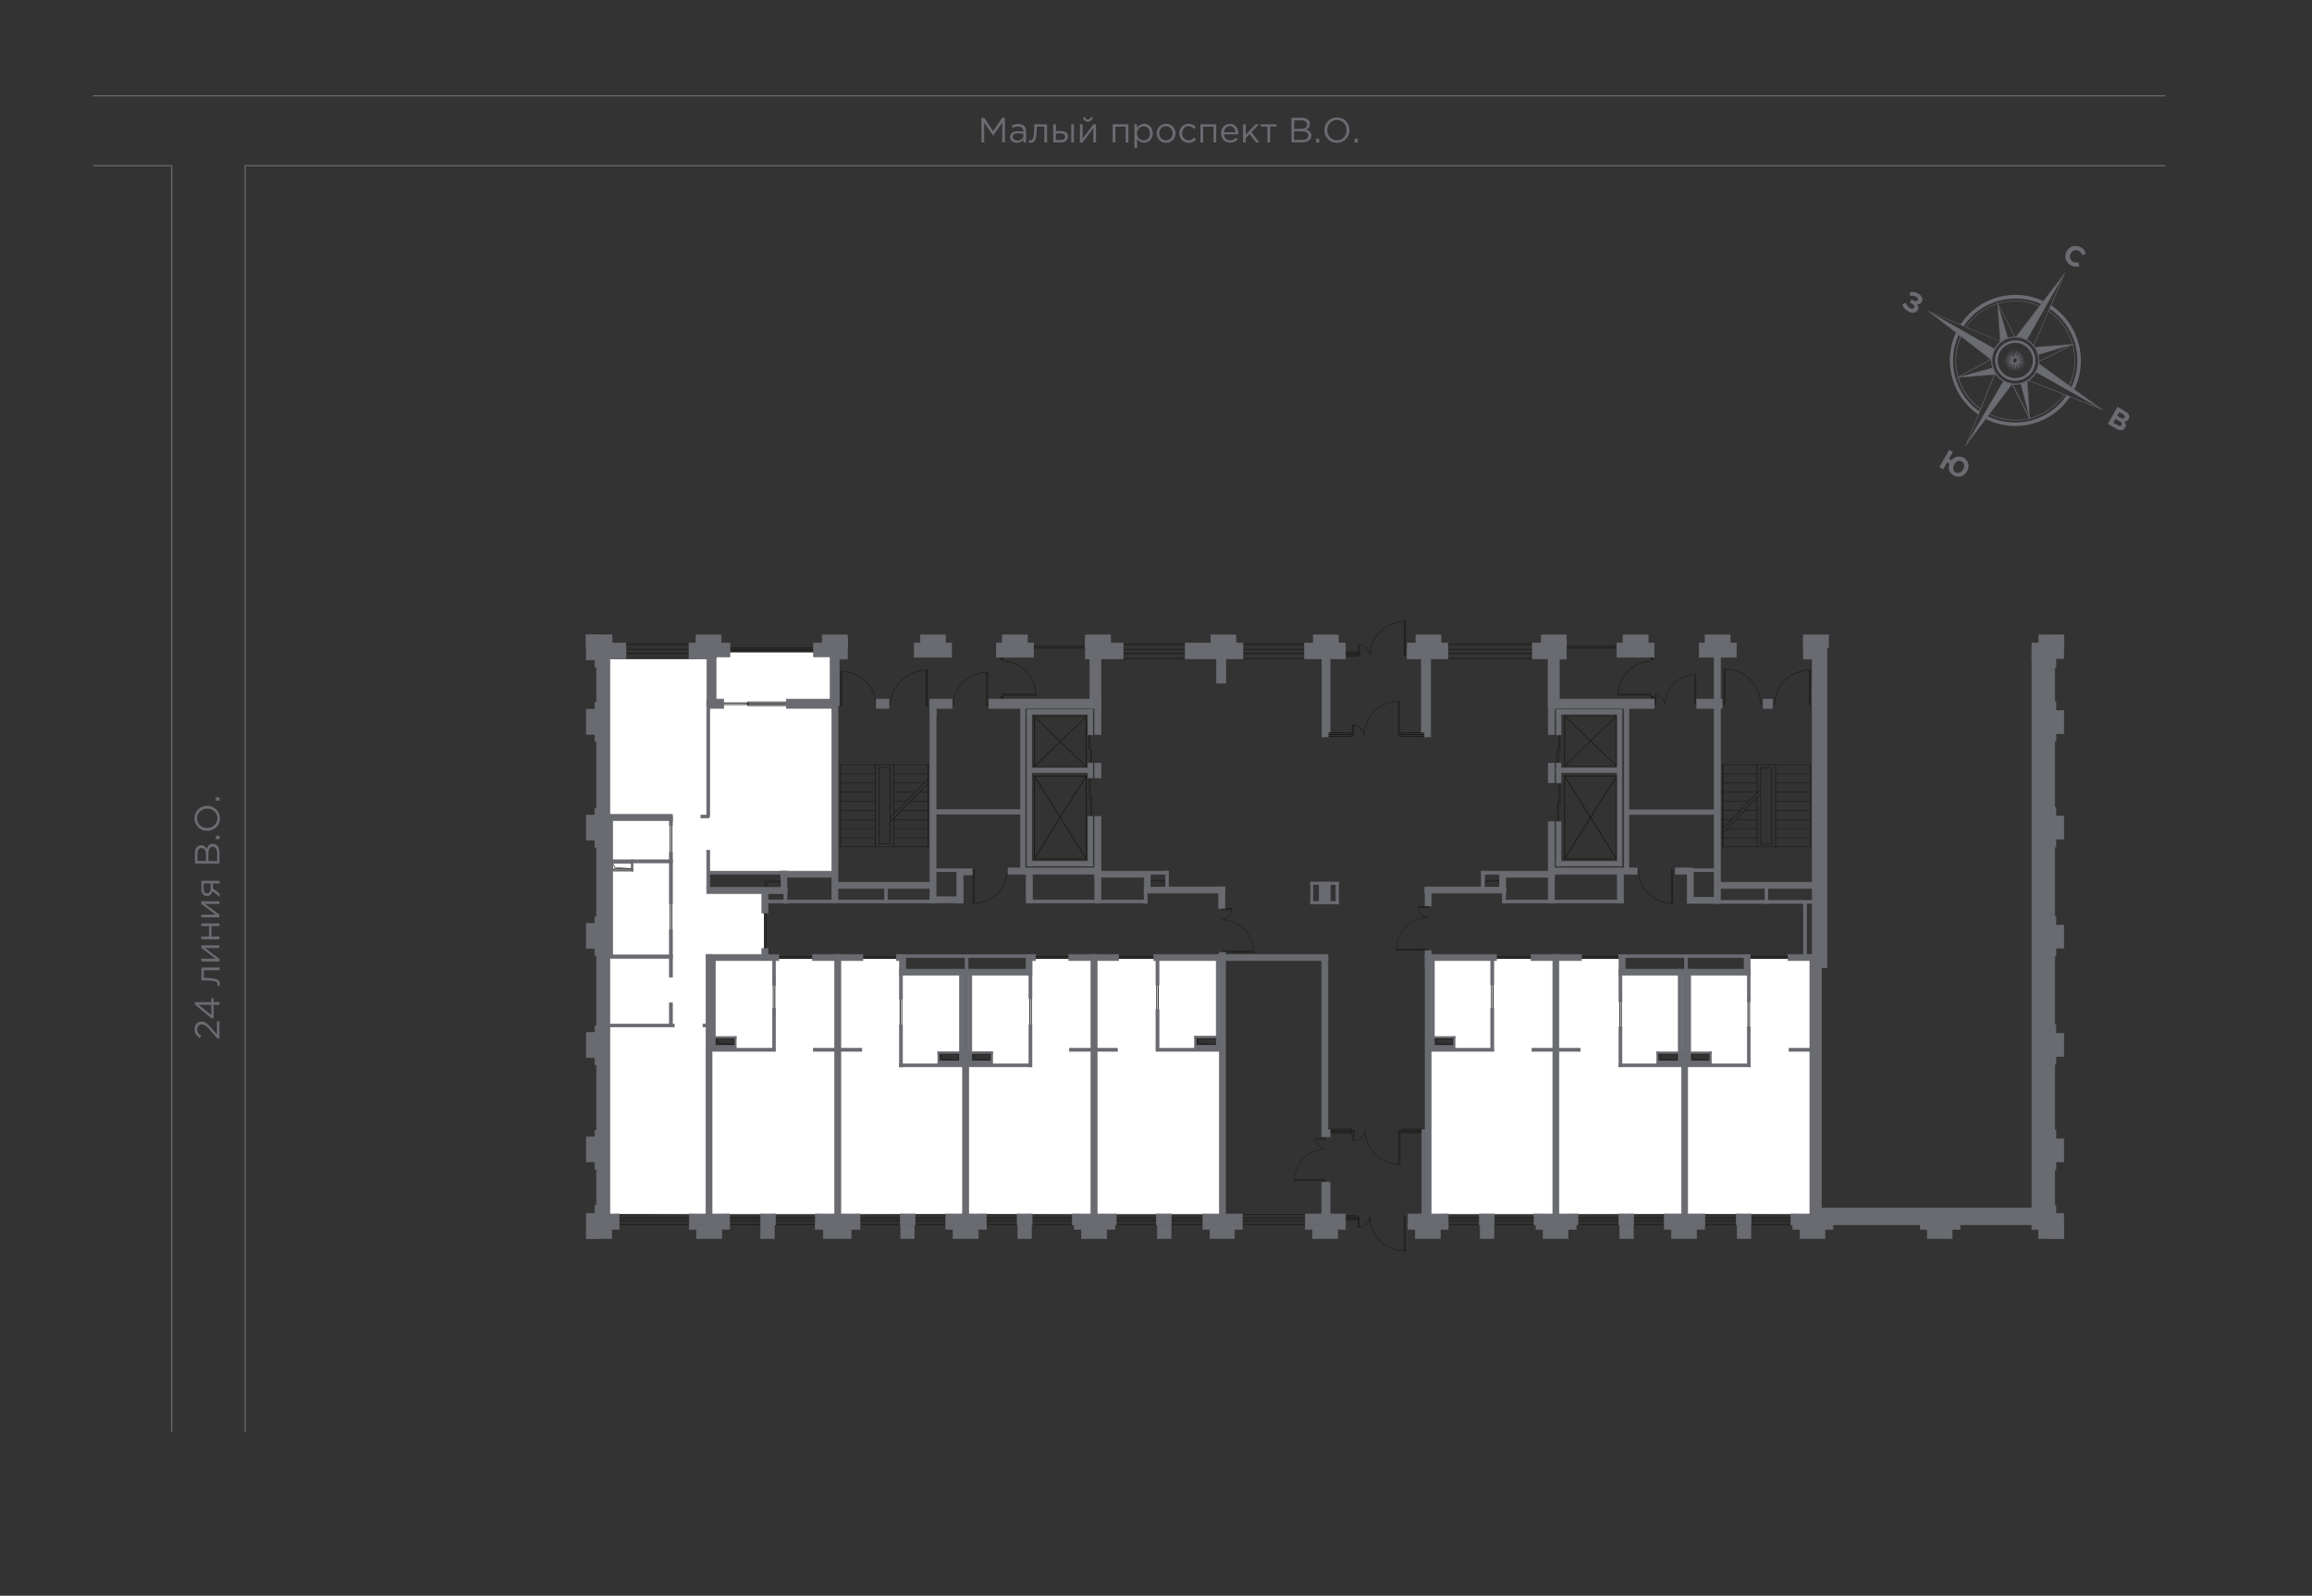 <?xml version="1.0" encoding="utf-8"?>
<!-- Generator: Adobe Illustrator 26.3.1, SVG Export Plug-In . SVG Version: 6.00 Build 0)  -->
<svg version="1.1" id="Слой_1" xmlns="http://www.w3.org/2000/svg" xmlns:xlink="http://www.w3.org/1999/xlink" x="0px" y="0px"
	 viewBox="0 0 2040.9 1408.8" style="enable-background:new 0 0 2040.9 1408.8;" xml:space="preserve">
<rect x="0" y="0" width="2040.9" height="1408.8" fill="#333333" stroke="none"/>
<style type="text/css">
	.st0{fill:none;stroke:#6A6C72;stroke-miterlimit:10;}
	.st1{fill:#6A6C72;}
	.st2{fill:#FFFFFF;}
	.st3{fill:#1A1A18;}
	.st4{fill:none;stroke:#1A1A18;stroke-width:0.75;stroke-miterlimit:10;}
	.st5{fill-rule:evenodd;clip-rule:evenodd;fill:#1A1A18;}
	.st6{fill:none;stroke:#1A1A18;stroke-width:0.539;stroke-miterlimit:10;}
	.st7{fill:none;stroke:#1A1A18;stroke-width:0.5;stroke-miterlimit:10;}
	.st8{fill:none;stroke:#1A1A18;stroke-width:0.53;stroke-miterlimit:10;}
	.st9{fill:none;stroke:#1A1A18;stroke-width:0.542;stroke-miterlimit:10;}
	.st10{fill:none;stroke:#1A1A18;stroke-width:0.533;stroke-miterlimit:10;}
	.st11{fill:#696B71;stroke:#696B71;stroke-width:0.5;stroke-miterlimit:10;}
</style>
<g id="_Слой_9">
	<g id="meter">
		<g>
			<polyline class="st0" points="82.1,146.3 151.6,146.3 151.6,1264.3 			"/>
			<line class="st0" x1="1911.4" y1="84.6" x2="82.1" y2="84.6"/>
			<polyline class="st0" points="216.4,1264.3 216.4,146.3 1911.4,146.3 			"/>
			<g>
				<path class="st1" d="M866.3,104h2.5l7.9,11.8l7.9-11.8h2.5v21.7h-2.4v-17.5l-7.9,11.6h-0.1l-7.9-11.6v17.5h-2.4L866.3,104
					L866.3,104z"/>
				<path class="st1" d="M891.6,121c0-3.4,2.8-5.2,6.9-5.2c2,0,3.5,0.3,4.9,0.7V116c0-2.9-1.7-4.3-4.7-4.3c-1.9,0-3.4,0.5-4.9,1.1
					l-0.7-2c1.8-0.8,3.5-1.4,5.8-1.4s4,0.6,5.2,1.8c1.1,1.1,1.7,2.7,1.7,4.7v9.8h-2.4v-2.4c-1.1,1.4-2.9,2.7-5.8,2.7
					C894.6,126.1,891.6,124.4,891.6,121z M903.4,119.8v-1.5c-1.2-0.3-2.7-0.7-4.7-0.7c-3,0-4.7,1.3-4.7,3.3s1.9,3.2,4,3.2
					C901,124.2,903.4,122.4,903.4,119.8z"/>
				<path class="st1" d="M908.1,125.7l0.3-2c0.3,0.1,0.9,0.2,1.1,0.2c1.9,0,3.5-0.8,3.5-12.9v-1.3h11.3v16h-2.4v-13.9h-6.7v0.4
					c0,12.5-2.3,13.8-5.3,13.8C909.5,126,908.6,125.9,908.1,125.7L908.1,125.7z"/>
				<path class="st1" d="M929.7,109.7h2.4v6h4.3c3.5,0,6.3,1.4,6.3,4.8c0,3.2-2.4,5.2-6,5.2h-6.9L929.7,109.7L929.7,109.7z
					 M936.4,123.6c2.4,0,3.8-1,3.8-3c0-1.9-1.5-2.8-3.9-2.8h-4.2v5.9L936.4,123.6L936.4,123.6L936.4,123.6z M945.6,109.7h2.4v16
					h-2.4V109.7z"/>
				<path class="st1" d="M953.3,109.7h2.4v12.7l9.5-12.7h2.3v16h-2.4v-12.6l-9.5,12.7h-2.3V109.7z M956,103.6l1.6-0.3
					c0.4,1.3,1.2,2.2,2.7,2.2s2.4-0.8,2.7-2.2l1.6,0.3c-0.4,2.2-2,3.8-4.4,3.8C958,107.4,956.3,105.8,956,103.6L956,103.6z"/>
				<path class="st1" d="M982.2,109.7h13.9v16h-2.4v-13.9h-9.1v13.9h-2.4V109.7z"/>
				<path class="st1" d="M1001.4,109.7h2.4v3.2c1.3-1.9,3.2-3.6,6.1-3.6c3.8,0,7.7,3,7.7,8.4c0,5.2-3.8,8.3-7.7,8.3
					c-3,0-4.9-1.6-6.1-3.4v8h-2.4V109.7z M1015.1,117.7c0-3.8-2.6-6.2-5.6-6.2s-5.8,2.5-5.8,6.2s2.8,6.2,5.8,6.2
					C1012.6,123.9,1015.1,121.6,1015.1,117.7z"/>
				<path class="st1" d="M1021,117.7c0-4.5,3.5-8.4,8.4-8.4c4.8,0,8.3,3.8,8.3,8.4c0,4.5-3.6,8.4-8.4,8.4S1021,122.3,1021,117.7
					L1021,117.7z M1035.2,117.7c0-3.4-2.6-6.3-6-6.3c-3.5,0-5.9,2.8-5.9,6.3s2.5,6.2,5.9,6.2C1032.8,124,1035.2,121.2,1035.2,117.7z
					"/>
				<path class="st1" d="M1041,117.7c0-4.5,3.5-8.4,8.2-8.4c3,0,4.9,1.3,6.4,2.9l-1.5,1.6c-1.3-1.3-2.8-2.4-4.9-2.4
					c-3.3,0-5.7,2.8-5.7,6.3s2.5,6.2,5.9,6.2c2,0,3.6-1.1,4.8-2.4l1.6,1.5c-1.6,1.8-3.5,3.1-6.5,3.1
					C1044.5,126.1,1041,122.3,1041,117.7z"/>
				<path class="st1" d="M1059.7,109.7h13.9v16h-2.4v-13.9h-9.1v13.9h-2.4V109.7z"/>
				<path class="st1" d="M1077.9,117.7c0-4.7,3.3-8.4,7.7-8.4c4.7,0,7.5,3.8,7.5,8.5v0.8h-12.7c0.3,3.4,2.8,5.3,5.6,5.3
					c2.2,0,3.8-0.9,5.1-2.3l1.5,1.3c-1.6,1.8-3.6,3-6.6,3C1081.5,126.1,1077.9,122.7,1077.9,117.7z M1090.7,116.8
					c-0.3-2.9-2-5.4-5.1-5.4c-2.8,0-4.9,2.3-5.2,5.4H1090.7L1090.7,116.8z"/>
				<path class="st1" d="M1097.3,109.7h2.4v9.2l8.8-9.2h2.9l-6.7,6.9l6.9,9.1h-2.8l-5.7-7.3l-3.4,3.5v3.9h-2.4L1097.3,109.7
					L1097.3,109.7L1097.3,109.7z"/>
				<path class="st1" d="M1118.7,111.8h-5.7v-2.1h13.9v2.1h-5.7v13.9h-2.4L1118.7,111.8L1118.7,111.8L1118.7,111.8z"/>
				<path class="st1" d="M1140,104h9.2c2.5,0,4.5,0.7,5.7,1.9c0.9,0.9,1.4,2.1,1.4,3.5c0,2.8-1.7,4.3-3.4,5c2.6,0.8,4.7,2.3,4.7,5.3
					c0,3.7-3.1,5.9-7.9,5.9h-9.6L1140,104C1140.1,104,1140,104,1140,104L1140,104z M1148.9,113.7c2.9,0,5-1.3,5-3.9
					c0-2.1-1.7-3.5-4.8-3.5h-6.6v7.5L1148.9,113.7L1148.9,113.7z M1149.7,123.5c3.3,0,5.3-1.5,5.3-3.9s-2-3.7-5.8-3.7h-6.9v7.7
					L1149.7,123.5L1149.7,123.5z"/>
				<path class="st1" d="M1161.7,122.5h2.9v3.3h-2.9V122.5z"/>
				<path class="st1" d="M1169.1,114.9c0-6,4.5-11.2,11.1-11.2s11,5.2,11,11.2s-4.5,11.2-11.1,11.2S1169.1,120.9,1169.1,114.9z
					 M1188.7,114.9c0-4.9-3.6-9-8.6-9s-8.5,4-8.5,9c0,4.9,3.6,9,8.6,9S1188.7,119.9,1188.7,114.9z"/>
				<path class="st1" d="M1195.7,122.5h2.9v3.3h-2.9V122.5z"/>
			</g>
			<g>
				<path class="st1" d="M191.9,916.8l-6.9-7.9c-2.9-3.3-4.7-4.5-6.8-4.5c-2.5,0-4.2,2-4.2,4.4c0,2.5,1.3,4.1,3.7,5.8l-1.3,1.8
					c-2.9-2-4.6-4-4.6-7.8c0-3.9,2.6-6.7,6.2-6.7c3.2,0,5.1,1.7,8.4,5.5l5.1,5.8v-11.5h2.2v15.2L191.9,916.8L191.9,916.8
					L191.9,916.8z"/>
				<path class="st1" d="M188.6,887.1v11.4l-1.8,0.6l-14.9-12.3v-2.1h14.7v-3.4h2v3.4h5.1v2.4L188.6,887.1L188.6,887.1z
					 M186.6,887.1h-11.2l11.2,9.1V887.1z"/>
				<path class="st1" d="M193.8,870.4l-2-0.3c0.1-0.3,0.2-0.9,0.2-1.1c0-1.9-0.8-3.5-12.9-3.5h-1.3v-11.3h16v2.4h-13.9v6.7h0.4
					c12.5,0,13.8,2.3,13.8,5.3C194,869,193.9,869.9,193.8,870.4L193.8,870.4z"/>
				<path class="st1" d="M177.7,848.8v-2.4h12.7l-12.7-9.5v-2.3h16v2.4H181l12.7,9.6v2.3L177.7,848.8L177.7,848.8z"/>
				<path class="st1" d="M177.7,829.2v-2.4h6.9v-9.2h-6.9v-2.4h16v2.4h-7v9.2h7v2.4H177.7z"/>
				<path class="st1" d="M177.7,809.9v-2.4h12.7l-12.7-9.5v-2.3h16v2.4H181l12.7,9.5v2.3H177.7z"/>
				<path class="st1" d="M187.6,786.8c-0.6,2.4-2.2,4.3-4.8,4.3c-2.9,0-5-2.2-5-6v-7.5h16v2.4H188v4.4c2,1.5,3.9,2.9,5.8,4.4v2.9
					L187.6,786.8L187.6,786.8z M185.9,779.9h-6.1v5c0,2.4,1.1,3.8,3,3.8c2,0,3.1-1.6,3.1-3.8V779.9z"/>
				<path class="st1" d="M172.1,762.5v-9.2c0-2.5,0.7-4.5,1.9-5.7c0.9-0.9,2.1-1.4,3.5-1.4c2.8,0,4.3,1.7,5,3.4
					c0.8-2.6,2.3-4.7,5.3-4.7c3.7,0,5.9,3.1,5.9,7.9v9.6h-21.6L172.1,762.5L172.1,762.5L172.1,762.5z M181.7,753.7
					c0-2.9-1.3-5-3.9-5c-2.1,0-3.5,1.7-3.5,4.8v6.6h7.5v-6.4L181.7,753.7L181.7,753.7z M191.6,752.8c0-3.3-1.5-5.3-3.9-5.3
					s-3.7,2-3.7,5.8v6.9h7.7v-7.4H191.6z"/>
				<path class="st1" d="M190.5,740.8v-2.9h3.3v2.9H190.5z"/>
				<path class="st1" d="M182.9,733.5c-6,0-11.2-4.5-11.2-11.1s5.2-11,11.2-11s11.2,4.5,11.2,11.1
					C194.2,729.1,189,733.5,182.9,733.5z M182.9,713.9c-4.9,0-9,3.6-9,8.6s4,8.5,9,8.5c4.9,0,9-3.6,9-8.6S187.9,713.9,182.9,713.9z"
					/>
				<path class="st1" d="M190.5,706.9V704h3.3v2.9H190.5z"/>
			</g>
			<g>
				<g>
					<path class="st1" d="M1799.5,313.1l29.2-8.7l1.2-0.4l-33.2,2.6C1798,308.6,1799,310.8,1799.5,313.1z"/>
					<path class="st1" d="M1729.2,332.9l-1.2,0.3l32.4-2.7l0.5-1.1c-0.9-1.5-1.6-3-2.2-4.7L1729.2,332.9L1729.2,332.9z"/>
					<path class="st1" d="M1783.8,338.9l7.6,29.6l0.3,1.2l-2.2-33.1C1787.7,337.7,1785.8,338.5,1783.8,338.9L1783.8,338.9z"/>
					<path class="st1" d="M1772.4,298.1l-8.6-29l-0.3-1.2l2.4,33.5l0.2,0.1C1768,300,1770.1,298.9,1772.4,298.1z"/>
					<path class="st1" d="M1831.1,343.6c12.7-26.2,3.9-58-20.4-73.9l12.5-29.4l-19.5,25.5c-26-12.3-57.4-3.4-73.1,20.7l-29.4-12.4
						l25.4,19.6c-12,25.6-3.6,56.2,19.6,72.2l-11.6,28.5l18.5-24.4c26.1,13.1,58,4.6,74.1-19.5l29.8,11.8L1831.1,343.6z
						 M1829.9,304.3l1.2-0.6l-1.3,0.1c-3.3-11.6-10.6-22.1-21.1-29.3l0.8-1.8c22.5,15,30.7,44.5,19.1,69l-1.6-1.2
						C1832.3,328.9,1833.1,316,1829.9,304.3z M1763.6,267.8l-0.5-0.9l0.1,1c-11.1,3.5-21,10.5-27.9,20.7l-1.8-0.8
						c14.9-22.2,43.9-30.4,68.2-19.4l-1.2,1.6C1788.5,264.7,1775.5,264.2,1763.6,267.8L1763.6,267.8z M1735.7,288.7
						c6.8-10,16.6-17,27.5-20.4l2.3,33L1735.7,288.7z M1728.7,332.6c-3.3-11.4-2.7-23.9,2.4-35.4l26,20.1L1728.7,332.6z
						 M1728.2,332.9l-1.3,0.7l1.4-0.1c3.2,10.9,10,20.7,19.6,27.7l-0.8,1.9c-21.3-15.1-29-43.4-18.2-67.2l1.6,1.2
						C1725.5,308.6,1724.9,321.3,1728.2,332.9L1728.2,332.9z M1748.2,360.7c-9.5-6.9-16.1-16.6-19.3-27.3l31.5-2.6L1748.2,360.7z
						 M1735.3,393l1-1.6l-0.1,0.1l25.1-61.6c-0.1-0.2-0.2-0.3-0.3-0.5l-0.5,1.1l-32.4,2.7l1.2-0.3h-0.1l28.4-15.3l0.3,0.2v-0.3
						l-55.2-42.6l1.7,1l61.3,25.8c0.1-0.1,0.3-0.2,0.4-0.3l-0.2-0.1l-2.4-33.5l0.3,1.2l14.4,28h0.5l-14.9-28.9
						c11.7-3.5,24.5-3,36.3,2.2l-20.4,26.7h0.3l42.3-55.2l-1,1.7l-26,61.1c0.1,0.1,0.2,0.3,0.3,0.4l12.8-30.2
						c10.4,7.1,17.6,17.4,20.9,28.9l-32.7,2.6c0,0.1,0.1,0.1,0.1,0.2l33.2-2.6l-1.2,0.4l-28.5,14.4v0.5l29.3-14.8
						c3.2,11.6,2.4,24.2-3,35.8l-26.5-19.3v0.3l55.4,40.3l-1.7-1l0.2,0.1l-62.8-24.9c-0.2,0.1-0.3,0.2-0.5,0.3l31.3,12.4
						c-7.4,10.5-18.1,17.6-29.9,20.5l-2.1-32.4c-0.1,0-0.1,0.1-0.2,0.1l2.2,33.1l-0.3-1.2v0.1l-14.8-29.3c-0.2,0-0.3,0-0.5-0.1
						L1735.3,393L1735.3,393z M1791.1,369.2c-11.3,2.7-23.6,1.7-34.7-3.7l19.7-26L1791.1,369.2z M1791.3,369.6l0.6,1.3l-0.1-1.4
						c12-3,22.9-10.2,30.3-20.8l1.9,0.7c-15.3,22.2-44.8,30-69.2,18.1l1.2-1.6C1767.4,371.3,1779.8,372.4,1791.3,369.6L1791.3,369.6
						z"/>
					<path class="st1" d="M1789.4,299.8l31.8-56.2l1-1.7l-42.3,55.2C1783.2,297.2,1786.4,298.1,1789.4,299.8L1789.4,299.8z"/>
					<path class="st1" d="M1776.1,339.3c-2.6-0.4-5.1-1.2-7.5-2.5c-0.1,0-0.2-0.1-0.3-0.2l-32,54.8l-1,1.6L1776.1,339.3
						L1776.1,339.3z"/>
					<path class="st1" d="M1797.4,328.7l56.2,31.8l1.7,1l-55.4-40.3C1799.6,323.8,1798.8,326.4,1797.4,328.7L1797.4,328.7z"/>
					<path class="st1" d="M1760.5,307.8l-56.2-31.9l-1.7-1l55.2,42.6C1757.9,314.3,1758.8,310.9,1760.5,307.8z"/>
					<path class="st1" d="M1768.3,336.6c0.1,0.1,0.2,0.1,0.3,0.2c2.4,1.4,5,2.2,7.5,2.5c0.2,0,0.3,0,0.5,0.1
						c2.4,0.3,4.9,0.1,7.2-0.4c2-0.5,3.9-1.2,5.7-2.2c0.1,0,0.1-0.1,0.2-0.1c0.3-0.2,0.6-0.3,0.8-0.5c0.2-0.1,0.3-0.2,0.5-0.3
						c2.6-1.8,4.8-4.1,6.5-7c1.4-2.4,2.2-4.9,2.5-7.5v-0.3c0.1-0.6,0.1-1.1,0.1-1.7v-0.5c0-1.9-0.2-3.9-0.7-5.8
						c-0.6-2.3-1.5-4.5-2.8-6.4c0-0.1-0.1-0.1-0.1-0.2c-0.3-0.4-0.6-0.9-0.9-1.3c-0.1-0.1-0.2-0.3-0.3-0.4c-1.6-1.9-3.6-3.6-5.9-4.9
						c-3-1.7-6.2-2.6-9.5-2.7h-1.8c-2,0.1-3.9,0.4-5.8,1c-2.3,0.7-4.5,1.9-6.4,3.4c-0.1,0.1-0.3,0.2-0.4,0.3c-2,1.6-3.7,3.6-5.1,6
						c-1.7,3.1-2.6,6.4-2.7,9.8v0.3c0,2.3,0.3,4.7,1,6.9c0.5,1.6,1.2,3.2,2.2,4.7c0.1,0.2,0.2,0.3,0.3,0.5
						C1763,332.6,1765.3,334.9,1768.3,336.6L1768.3,336.6z M1761.3,308.3c5.5-9.7,17.9-13.2,27.7-7.7c9.7,5.5,13.2,17.9,7.7,27.7
						s-17.9,13.2-27.7,7.7C1759.2,330.4,1755.8,318,1761.3,308.3z"/>
					<path class="st1" d="M1770.2,333.8c8.5,4.8,19.4,1.8,24.3-6.7c4.8-8.5,1.8-19.4-6.7-24.3c-8.5-4.8-19.4-1.8-24.3,6.7
						S1761.7,328.9,1770.2,333.8z M1765.4,310.6c4.2-7.5,13.7-10.1,21.2-5.9s10.1,13.7,5.9,21.2s-13.7,10.1-21.2,5.9
						C1763.9,327.6,1761.2,318.1,1765.4,310.6z"/>
					<path class="st1" d="M1777.3,312.9c0,0,0.2,1,0.5,1.9c0.2,0.8,0.5,1.5,0.5,1.8c-0.1-0.3-0.4-1-0.7-1.7
						c-0.4-0.9-0.9-1.8-0.9-1.8s-0.5-0.9-1-1.7c-0.5-0.9-1.1-1.7-1.1-1.7s0.3,0.9,0.7,1.9l0.8,1.8c0,0,0.4,0.9,0.9,1.8
						c0.4,0.7,0.8,1.4,0.9,1.6c-0.2-0.2-0.6-0.9-1.1-1.5c-0.6-0.8-1.3-1.5-1.3-1.5s-0.7-0.7-1.4-1.4c-0.7-0.7-1.5-1.4-1.5-1.4
						s0.5,0.8,1.1,1.7c0.6,0.8,1.2,1.6,1.2,1.6s0.6,0.8,1.3,1.5c0.5,0.6,1.1,1.1,1.3,1.3c-0.2-0.2-0.8-0.7-1.4-1.2
						c-0.8-0.6-1.6-1.2-1.6-1.2s-0.8-0.6-1.7-1c-0.9-0.5-1.8-0.9-1.8-0.9s0.7,0.7,1.5,1.3c0.8,0.6,1.6,1.2,1.6,1.2l2.3,1.7
						c-0.2-0.1-0.5-0.2-0.8-0.4l-1.8-0.8c0,0-0.9-0.4-1.9-0.7c-1-0.3-1.9-0.6-1.9-0.6s0.9,0.5,1.7,1c0.9,0.5,1.8,0.9,1.8,0.9
						l1.8,0.8c0.7,0.3,1.5,0.5,1.8,0.6c-0.3-0.1-1-0.3-1.8-0.4c-1-0.2-2-0.3-2-0.3l-2-0.2c-1-0.1-2-0.1-2-0.1s1,0.3,1.9,0.5
						c1,0.2,1.9,0.4,1.9,0.4s1,0.2,2,0.3c0.8,0.1,1.6,0.2,1.8,0.2h-1.9c-1,0-2,0.1-2,0.1l-2,0.2c-1,0.1-2,0.4-2,0.4s1,0.1,2,0.1h2
						c0,0,1,0,2-0.1c0.8-0.1,1.6-0.2,1.8-0.2c-0.3,0.1-1,0.2-1.8,0.4c-1,0.3-1.9,0.6-1.9,0.6s-0.9,0.3-1.9,0.7l-1.8,0.8
						c0,0,1-0.2,2-0.4c1-0.2,1.9-0.5,1.9-0.5s1-0.3,1.9-0.6c0.7-0.3,1.5-0.5,1.7-0.7c-0.3,0.1-1,0.5-1.7,0.8c-0.9,0.5-1.7,1-1.7,1
						s-0.8,0.5-1.6,1.1c-0.8,0.6-1.6,1.2-1.6,1.2l1.8-0.8c0.9-0.4,1.8-0.9,1.8-0.9s0.9-0.5,1.7-1c0.7-0.4,1.3-0.9,1.5-1
						c-0.2,0.2-0.8,0.7-1.4,1.2c-0.7,0.7-1.4,1.4-1.4,1.4s-0.7,0.7-1.4,1.5c-0.7,0.7-1.3,1.5-1.3,1.5s0.8-0.6,1.6-1.2
						c0.8-0.6,1.5-1.3,1.5-1.3s0.7-0.7,1.4-1.4c0.7-0.7,1.2-1.4,1.3-1.5l0,0l-0.1-0.1l-0.1-0.1l-0.1-0.1l0,0l-0.1-0.2v-0.2l0,0v-0.4
						l0,0v-0.4l0,0v-0.4l0,0l0.1-0.2c0,0,0.1-0.1,0.1-0.2l0.1-0.1c0-0.1,0.1-0.1,0.1-0.2l0,0l0.1-0.1l0.1-0.1l0.1-0.1
						c0,0,0.1,0,0.1-0.1l0,0l0.2-0.1h0.2l0.2-0.1h0.8c0,0,0.2,0,0.2,0.1h0.2c0.1,0,0.1,0.1,0.1,0.1l0,0l0.1,0.1c0,0,0.2,0.1,0.1,0.1
						l0,0l0.1,0.1l0,0l0.1,0.1l0.1,0.1c0,0,0.1,0.1,0.1,0.2l0,0v0.4l0,0v0.4l0,0v0.4l0,0v0.2l-0.1,0.2v0.2l0,0l-0.1,0.1
						c0,0.1-0.1,0.1-0.1,0.2l0,0l-0.1,0.1l-0.1,0.1l0,0l-0.1,0.1l-0.1,0.1l-0.2,0.1h-0.2l-0.2,0.1h-0.8c0,0-0.2,0-0.2-0.1h-0.3
						c-0.1,0-0.1-0.1-0.1-0.1l-0.1-0.1c0,0-0.1,0-0.1-0.1c-0.1,0.1-0.6,0.8-1.2,1.6c-0.6,0.8-1,1.7-1,1.7l-1.8,3.5l2.4-3.2
						c0,0,0.6-0.8,1.1-1.7c0.4-0.7,0.8-1.4,0.9-1.6c-0.1,0.3-0.4,1-0.7,1.7c-0.4,0.9-0.7,1.9-0.7,1.9s-0.3,0.9-0.6,1.9
						c-0.3,1-0.5,1.9-0.5,1.9s0.5-0.9,0.9-1.8l0.8-1.8c0,0,0.4-0.9,0.7-1.9c0.2-0.8,0.4-1.5,0.5-1.8c-0.1,0.3-0.2,1-0.3,1.8l-0.2,2
						c0,0-0.1,1-0.1,2v2c0,0,0.3-1,0.4-1.9c0.2-1,0.3-2,0.3-2l0.2-2c0.1-0.8,0.1-1.6,0.1-1.9c0,0.3,0,1.1,0.1,1.9l0.2,2
						c0,0,0.1,1,0.4,2c0.2,1,0.5,1.9,0.5,1.9v-2c0-1-0.1-2-0.1-2s-0.1-1-0.3-2c-0.1-0.8-0.3-1.5-0.3-1.8c0.1,0.3,0.3,1,0.5,1.8
						c0.3,0.9,0.7,1.9,0.7,1.9l0.8,1.8c0.4,0.9,0.9,1.8,0.9,1.8s-0.2-1-0.5-1.9c-0.3-1-0.6-1.9-0.6-1.9s-0.3-0.9-0.7-1.8
						c-0.3-0.7-0.6-1.4-0.8-1.7c0.1,0.2,0.5,0.9,0.9,1.6c0.5,0.8,1.1,1.7,1.1,1.7s0.6,0.8,1.2,1.6c0.6,0.8,1.3,1.5,1.3,1.5
						s-0.4-0.9-0.9-1.8s-1-1.7-1-1.7s-0.5-0.8-1.1-1.6c-0.5-0.6-0.9-1.3-1.1-1.5c0.2,0.2,0.7,0.8,1.3,1.3c0.7,0.7,1.4,1.4,1.4,1.4
						s0.7,0.7,1.5,1.3c0.8,0.6,1.6,1.2,1.6,1.2s-0.6-0.8-1.3-1.5c-0.7-0.8-1.4-1.4-1.4-1.4s-0.7-0.7-1.5-1.3c-0.5-0.4-1.1-0.8-1.4-1
						c0.3,0.2,0.9,0.6,1.5,0.8c0.9,0.5,1.8,0.9,1.8,0.9l3.5,1.8c0,0,0-0.1,0.1-0.2l0,0c0,0-0.1,0-0.1-0.1c-0.1-0.1-0.2-0.2-0.4-0.3
						c-0.3-0.2-0.7-0.5-1.1-0.8c-0.8-0.6-1.7-1.1-1.7-1.1s-0.8-0.5-1.7-1c-0.7-0.4-1.4-0.7-1.7-0.8c0.3,0.1,1,0.4,1.7,0.6
						c0.9,0.3,1.9,0.6,1.9,0.6s1,0.3,1.9,0.5c1,0.2,2,0.3,2,0.3l-1.8-0.8c-0.9-0.4-1.9-0.7-1.9-0.7s-0.9-0.3-1.9-0.5
						c-0.8-0.2-1.5-0.4-1.8-0.4c0.3,0,1.1,0.1,1.8,0.2c1,0.1,2,0.1,2,0.1h2c1,0,2-0.1,2-0.1s-1-0.2-2-0.3l-2-0.2c0,0-1-0.1-2-0.1
						h-1.9c0.3,0,1.1-0.1,1.8-0.2c1-0.1,1.9-0.4,1.9-0.4s1-0.2,1.9-0.5c1-0.3,1.9-0.6,1.9-0.6s-1,0-2,0.1s-2,0.3-2,0.3
						s-1,0.2-1.9,0.4c-0.8,0.2-1.5,0.4-1.8,0.4c0.3-0.1,1-0.3,1.7-0.6l1.8-0.8c0,0,0.9-0.4,1.8-0.9s1.7-1,1.7-1s-1,0.3-1.9,0.6
						c-0.9,0.3-1.9,0.7-1.9,0.7l-1.8,0.8c-0.7,0.3-1.4,0.7-1.6,0.8c0.2-0.2,0.9-0.6,1.6-1c0.8-0.6,1.6-1.2,1.6-1.2s0.8-0.6,1.5-1.3
						c0.7-0.7,1.4-1.4,1.4-1.4s-0.9,0.5-1.7,1c-0.8,0.5-1.6,1.1-1.6,1.1s-0.8,0.6-1.6,1.2c-0.6,0.5-1.2,1-1.4,1.2
						c0.2-0.2,0.7-0.8,1.3-1.4c0.7-0.7,1.3-1.5,1.3-1.5s0.6-0.8,1.2-1.6c0.6-0.8,1-1.7,1-1.7s-0.8,0.7-1.4,1.4
						c-0.7,0.7-1.3,1.5-1.3,1.5l-2.3,3.1l1.8-3.4l0.8-1.8c0.4-0.9,0.7-1.9,0.7-1.9s-0.6,0.8-1.1,1.7c-0.5,0.8-1,1.7-1,1.7
						s-0.5,0.9-0.9,1.8c-0.3,0.7-0.6,1.5-0.7,1.7c0.1-0.3,0.3-1,0.5-1.8c0.3-1,0.5-1.9,0.5-1.9s0.2-1,0.3-2l0.2-2
						c0,0-0.4,0.9-0.7,1.9c-0.3,0.9-0.5,1.9-0.5,1.9s-0.2,1-0.4,1.9c-0.2,0.8-0.3,1.5-0.3,1.8c0-0.3,0.1-1.1,0.1-1.8v-2
						c0,0,0-1-0.1-2l-0.2-2l-0.2,2c-0.1,1-0.1,2-0.1,2v2c0,0.8,0.1,1.6,0.1,1.9c0-0.3-0.2-1.1-0.3-1.8c-0.2-1-0.5-1.9-0.5-1.9
						s-0.3-1-0.6-1.9c-0.3-0.9-0.7-1.9-0.7-1.9s0.1,1,0.3,2C1777.1,311.9,1777.3,312.9,1777.3,312.9L1777.3,312.9z M1778.1,319.8
						L1778.1,319.8C1778.1,319.7,1778.1,319.7,1778.1,319.8z M1779.6,316.7L1779.6,316.7z"/>
				</g>
				<path class="st1" d="M1824.4,221.7c2.4-4.3,7.7-6,12.4-3.4c2.9,1.6,3.8,3.6,4.5,5.8l-3.3,1.2c-0.6-1.7-1.2-2.9-2.9-3.9
					c-2.6-1.4-5.6-0.4-7.1,2.3c-1.5,2.6-0.9,5.8,1.7,7.3c1.7,1,3.2,0.9,5,0.5l0.8,3.5c-2.5,0.8-4.8,0.7-7.7-0.9
					C1823.3,231.4,1821.9,226.1,1824.4,221.7L1824.4,221.7z"/>
				<path class="st1" d="M1720.9,409.4l-2.1-1.2l-3.5,6.1l-3.3-1.9l8.6-15.2l3.3,1.9l-3.4,6l2.1,1.2c2.7-3.2,7-4.3,10.9-2.2
					c4.3,2.5,5.4,7.6,2.9,12s-7.5,6.1-11.9,3.6C1720.7,417.8,1719.4,413.5,1720.9,409.4z M1733,414.4c1.5-2.7,1.1-5.7-1.3-7
					c-2.3-1.3-5.1-0.2-6.6,2.6c-1.5,2.7-1.1,5.7,1.2,7.1C1728.7,418.3,1731.5,417.1,1733,414.4L1733,414.4z"/>
				<path class="st1" d="M1869.2,359.2l7,4c1.7,1,2.8,2.2,3.2,3.6c0.3,1.1,0.2,2.1-0.4,3.2c-1,1.7-2.4,2.1-3.8,2.1
					c1.4,1.7,1.9,3.3,0.7,5.4c-1.6,2.8-4.6,2.9-8,0.9l-7.2-4.1L1869.2,359.2L1869.2,359.2z M1872.1,368.9c1.5,0.8,2.7,0.9,3.3-0.3
					c0.6-1,0.1-2-1.3-2.8l-3.3-1.9l-1.8,3.2L1872.1,368.9L1872.1,368.9z M1869.5,375.5c1.5,0.8,2.7,0.8,3.3-0.4c0.6-1,0.2-2.1-1.5-3
					l-3.9-2.2l-1.9,3.3L1869.5,375.5L1869.5,375.5z"/>
				<path class="st1" d="M1696.5,266.4c-1.1,1.9-2.7,2.3-4.4,2.1c1.3,1.4,1.9,3.3,0.8,5.2c-1.5,2.6-4.8,3.3-8.3,1.3
					c-3.2-1.8-4.6-3.8-5.3-6.4l3.1-1.3c0.5,1.9,1.8,3.5,3.7,4.7c1.4,0.8,2.9,0.8,3.6-0.4c0.7-1.3-0.3-2.5-2-3.5l-1.8-1l1.6-2.8
					l1.7,1c1.8,1,3.1,0.9,3.7-0.2s0-2.3-1.5-3.1c-1.9-1.1-3.4-1.1-5-0.7l-0.6-3.1c2.2-0.7,4.6-0.7,7.5,1
					C1696.6,261.1,1697.9,264.1,1696.5,266.4L1696.5,266.4z"/>
			</g>
		</g>
	</g>
</g>
<g id="Apartments">
	<polygon id="APT-157" class="st2" points="530.8,1071.8 530.8,581.7 627.1,581.7 627.1,575.8 736.3,575.8 736.3,771.8 693.3,771.8 
		693.3,769.4 625.1,769.4 625.1,785 674.9,785 674.9,844.7 627.1,844.7 627.1,1072.6 	"/>
	<polygon id="APT-156" class="st2" points="627.1,844.7 627.1,915.6 649.2,915.6 649.2,927.2 626.3,927.2 626.3,1072.6 
		739.5,1072.6 739.5,846.4 631.3,846.4 	"/>
	<polygon id="APT-155" class="st2" points="739.5,1072.6 739.5,846.4 796.7,846.4 796.7,857 851.9,857 851.9,928.6 828.5,928.6 
		828.5,940.2 852.8,940.2 852.8,1071.8 	"/>
	<polygon id="APT-153" class="st2" points="1078.6,844.7 1078.6,914.9 1055.2,914.9 1055.2,927.2 1079.4,927.2 1079.4,1072.6 
		966.2,1072.6 966.2,846.4 1074.4,846.4 	"/>
	<polygon id="APT-154" class="st2" points="966.2,1072.6 966.2,846.4 909,846.4 909,857 853.8,857 853.8,928.3 875.5,928.3 
		875.5,940.2 852.9,940.2 852.9,1071.8 	"/>
	<polygon id="APT-226" class="st2" points="1261.4,844.7 1261.4,915.8 1283.7,915.8 1283.7,927.2 1260.5,927.2 1260.5,1072.6 
		1373.8,1072.6 1373.8,846.4 1265.5,846.4 	"/>
	<polygon id="APT-225" class="st2" points="1373.8,1072.6 1373.8,846.4 1431,846.4 1431,857 1486.1,857 1486.1,929.4 1463.7,929.4 
		1463.7,940.2 1487.1,940.2 1487.1,1071.8 	"/>
	<polygon id="APT-224" class="st2" points="1600.4,1072.6 1600.4,846.4 1543.2,846.4 1543.2,857 1488.1,857 1488.1,929.4 
		1510,929.4 1510,940.2 1487.1,940.2 1487.1,1071.8 	"/>
</g>
<g id="glazing">
	<g>
		<path class="st3" d="M615.3,569.2V581h-69.5v-11.8H615.3 M616,568.4h-71v13.3h71V568.4L616,568.4z"/>
		<path class="st3" d="M615.3,573.6v2.9h-69.5v-2.9H615.3 M616,572.9h-71v4.4h71V572.9L616,572.9z"/>
	</g>
	<g>
		<path class="st3" d="M1059.4,569.2V581h-69.5v-11.8H1059.4 M1060.2,568.4h-71v13.3h71V568.4L1060.2,568.4z"/>
		<path class="st3" d="M1059.4,573.6v2.9h-69.5v-2.9H1059.4 M1060.2,572.9h-71v4.4h71V572.9L1060.2,572.9z"/>
	</g>
	<g>
		<path class="st3" d="M1158.6,569.2V581h-69.5v-11.8H1158.6 M1159.3,568.4h-71v13.3h71V568.4L1159.3,568.4z"/>
		<path class="st3" d="M1158.6,573.6v2.9h-69.5v-2.9H1158.6 M1159.3,572.9h-71v4.4h71V572.9L1159.3,572.9z"/>
	</g>
	<g>
		<path class="st3" d="M1357.5,569.2V581h-83.3v-11.8H1357.5 M1358.3,568.4h-84.8v13.3h84.8V568.4L1358.3,568.4z"/>
		<path class="st3" d="M1357.5,573.6v2.9h-83.3v-2.9H1357.5 M1358.3,572.9h-84.8v4.4h84.8V572.9L1358.3,572.9z"/>
	</g>
	<g>
		<path class="st3" d="M1584.8,1072.5v8.1H1544v-8.1H1584.8 M1585.5,1071.8h-42.3v9.6h42.3V1071.8L1585.5,1071.8z"/>
		<path class="st3" d="M1584.8,1075.7v1.7H1544v-1.7H1584.8 M1585.5,1074.9h-42.3v3.2h42.3V1074.9L1585.5,1074.9z"/>
	</g>
	<g>
		<path class="st3" d="M1536.9,1072.5v8.1h-35.3v-8.1H1536.9 M1537.6,1071.8h-36.8v9.6h36.8V1071.8L1537.6,1071.8z"/>
		<path class="st3" d="M1536.9,1075.7v1.7h-35.3v-1.7H1536.9 M1537.6,1074.9h-36.8v3.2h36.8V1074.9L1537.6,1074.9z"/>
	</g>
	<g>
		<path class="st3" d="M1473,1072.5v8.1h-35.3v-8.1H1473 M1473.7,1071.8H1437v9.6h36.8v-9.6H1473.7z"/>
		<path class="st3" d="M1473,1075.7v1.7h-35.3v-1.7H1473 M1473.7,1074.9H1437v3.2h36.8v-3.2H1473.7z"/>
	</g>
	<g>
		<path class="st3" d="M1432.7,1072.5v8.1h-46.8v-8.1H1432.7 M1433.5,1071.8h-48.3v9.6h48.3V1071.8L1433.5,1071.8z"/>
		<path class="st3" d="M1432.7,1075.7v1.7h-46.8v-1.7H1432.7 M1433.5,1074.9h-48.3v3.2h48.3V1074.9L1433.5,1074.9z"/>
	</g>
	<g>
		<path class="st3" d="M1357.3,1072.5v8.1h-43.5v-8.1H1357.3 M1358,1071.8h-45v9.6h45V1071.8L1358,1071.8z"/>
		<path class="st3" d="M1357.3,1075.7v1.7h-43.5v-1.7H1357.3 M1358,1074.9h-45v3.2h45V1074.9L1358,1074.9z"/>
	</g>
	<g>
		<path class="st3" d="M1310,1072.5v8.1h-35.4v-8.1H1310 M1310.8,1071.8h-36.9v9.6h36.9V1071.8L1310.8,1071.8z"/>
		<path class="st3" d="M1310,1075.7v1.7h-35.4v-1.7H1310 M1310.8,1074.9h-36.9v3.2h36.9V1074.9L1310.8,1074.9z"/>
	</g>
	<g>
		<path class="st3" d="M1155.9,1072.5v8.1h-63.2v-8.1H1155.9 M1156.7,1071.8H1092v9.6h64.7V1071.8L1156.7,1071.8z"/>
		<path class="st3" d="M1155.9,1075.7v1.7h-63.2v-1.7H1155.9 M1156.7,1074.9H1092v3.2h64.7V1074.9L1156.7,1074.9z"/>
	</g>
	<g>
		<path class="st3" d="M1064,1072.5v8.1h-33.7v-8.1H1064 M1064.7,1071.8h-35.2v9.6h35.2V1071.8L1064.7,1071.8z"/>
		<path class="st3" d="M1064,1075.7v1.7h-33.7v-1.7H1064 M1064.7,1074.9h-35.2v3.2h35.2V1074.9L1064.7,1074.9z"/>
	</g>
	<g>
		<path class="st3" d="M1023.2,1072.5v8.1h-38.5v-8.1H1023.2 M1023.9,1071.8h-40v9.6h40V1071.8L1023.9,1071.8z"/>
		<path class="st3" d="M1023.2,1075.7v1.7h-38.5v-1.7H1023.2 M1023.9,1074.9h-40v3.2h40V1074.9L1023.9,1074.9z"/>
	</g>
	<g>
		<path class="st3" d="M950.7,1072.5v8.1h-42.6v-8.1H950.7 M951.4,1071.8h-44.1v9.6h44.1V1071.8L951.4,1071.8z"/>
		<path class="st3" d="M950.7,1075.7v1.7h-42.6v-1.7H950.7 M951.4,1074.9h-44.1v3.2h44.1V1074.9L951.4,1074.9z"/>
	</g>
	<g>
		<path class="st3" d="M900.5,1072.5v8.1H866v-8.1H900.5 M901.2,1071.8h-36v9.6h36V1071.8L901.2,1071.8z"/>
		<path class="st3" d="M900.5,1075.7v1.7H866v-1.7H900.5 M901.2,1074.9h-36v3.2h36V1074.9L901.2,1074.9z"/>
	</g>
	<g>
		<path class="st3" d="M838.5,1072.5v8.1H804v-8.1H838.5 M839.3,1071.8h-36v9.6h36V1071.8L839.3,1071.8z"/>
		<path class="st3" d="M838.5,1075.7v1.7H804v-1.7H838.5 M839.3,1074.9h-36v3.2h36V1074.9L839.3,1074.9z"/>
	</g>
	<g>
		<path class="st3" d="M796.9,1072.5v8.1h-40.3v-8.1H796.9 M797.6,1071.8h-41.8v9.6h41.8V1071.8L797.6,1071.8z"/>
		<path class="st3" d="M796.9,1075.7v1.7h-40.3v-1.7H796.9 M797.6,1074.9h-41.8v3.2h41.8V1074.9L797.6,1074.9z"/>
	</g>
	<g>
		<path class="st3" d="M723,1072.5v8.1h-40.3v-8.1H723 M723.8,1071.8H682v9.6h41.8V1071.8L723.8,1071.8z"/>
		<path class="st3" d="M723,1075.7v1.7h-40.3v-1.7H723 M723.8,1074.9H682v3.2h41.8V1074.9L723.8,1074.9z"/>
	</g>
	<g>
		<path class="st3" d="M674,1072.5v8.1h-34.1v-8.1H674 M674.7,1071.8h-35.6v9.6h35.6V1071.8L674.7,1071.8z"/>
		<path class="st3" d="M674,1075.7v1.7h-34.1v-1.7H674 M674.7,1074.9h-35.6v3.2h35.6V1074.9L674.7,1074.9z"/>
	</g>
	<g>
		<path class="st3" d="M611.9,1072.5v8.1h-67.3v-8.1H611.9 M612.6,1071.8h-68.8v9.6h68.8V1071.8L612.6,1071.8z"/>
		<path class="st3" d="M611.9,1075.7v1.7h-67.3v-1.7H611.9 M612.6,1074.9h-68.8v3.2h68.8V1074.9L612.6,1074.9z"/>
	</g>
	<g>
		<path class="st3" d="M721.4,574.2v0.9h-79v-0.9H721.4 M722.2,573.4h-80.5v2.4h80.5V573.4L722.2,573.4z"/>
		<path class="st3" d="M721.4,572.5v0.9h-79v-0.9H721.4 M722.2,571.7h-80.5v2.4h80.5V571.7L722.2,571.7z"/>
	</g>
	<rect x="909.596" y="570.4" class="st4" width="51.654" height="1.701"/>
	<rect x="1378.223" y="570.4" class="st4" width="51.654" height="1.701"/>
</g>
<g id="doors">
	<g>
		<g>
			<rect x="1235" y="618.9" class="st3" width="0.6" height="30.5"/>
			<rect x="1234" y="619.1" class="st3" width="0.6" height="30.4"/>
		</g>
		<rect x="1193.4" y="639.7" class="st3" width="0.6" height="9.7"/>
		<rect x="1194.4" y="639.8" class="st3" width="0.6" height="9.6"/>
		<path class="st5" d="M1235.6,619.3c-17.1,0-31,13.3-31,29.8h-0.5c0-16.7,14.1-30.3,31.5-30.3V619.3z"/>
		<path class="st5" d="M1193.4,640.2v-0.4c6,0,10.8,4.2,10.8,9.4h-0.5c0-0.2,0-0.5,0-0.7C1203.3,643.8,1198.8,640.2,1193.4,640.2
			L1193.4,640.2z"/>
		<rect x="1193.4" y="648.8" class="st3" width="1.6" height="0.6"/>
		<rect x="1234" y="648.8" class="st3" width="1.6" height="0.6"/>
	</g>
	<g>
		<g>
			<rect x="1496.8" y="595.3" class="st3" width="0.5" height="26.6"/>
			<rect x="1495.9" y="595.5" class="st3" width="0.5" height="26.5"/>
		</g>
		<rect x="1460.5" y="613.5" class="st3" width="0.5" height="8.4"/>
		<rect x="1461.4" y="613.5" class="st3" width="0.5" height="8.4"/>
		<path class="st5" d="M1497.3,595.7c-14.9,0-27.1,11.6-27.1,26h-0.4c0-14.6,12.3-26.4,27.5-26.4V595.7z"/>
		<path class="st5" d="M1460.5,613.9v-0.4c5.2,0,9.4,3.7,9.4,8.2h-0.4c0-0.2,0-0.4,0-0.6C1469.1,617,1465.2,613.9,1460.5,613.9
			L1460.5,613.9z"/>
		<rect x="1460.5" y="621.4" class="st3" width="1.4" height="0.5"/>
		<rect x="1495.9" y="621.4" class="st3" width="1.4" height="0.5"/>
	</g>
	<g>
		<g>
			<rect x="1240.3" y="548.2" class="st3" width="0.6" height="30.5"/>
			<rect x="1239.3" y="548.4" class="st3" width="0.6" height="30.4"/>
		</g>
		<rect x="1198.8" y="569.1" class="st3" width="0.6" height="9.7"/>
		<rect x="1199.7" y="569.1" class="st3" width="0.6" height="9.6"/>
		<path class="st5" d="M1240.9,548.7c-17.1,0-31,13.3-31,29.8h-0.5c0-16.7,14.1-30.3,31.5-30.3V548.7z"/>
		<path class="st5" d="M1198.8,569.5v-0.4c6,0,10.8,4.2,10.8,9.4h-0.5c0-0.2,0-0.5,0-0.7C1208.6,573.2,1204.2,569.5,1198.8,569.5
			L1198.8,569.5z"/>
		<rect x="1198.8" y="578.2" class="st3" width="1.6" height="0.6"/>
		<rect x="1239.4" y="578.2" class="st3" width="1.6" height="0.6"/>
	</g>
	<g>
		<g>
			<rect x="1232.2" y="838.4" class="st3" width="28.4" height="0.6"/>
			<rect x="1232.3" y="837.5" class="st3" width="28.2" height="0.6"/>
		</g>
		<rect x="1251.5" y="799.9" class="st3" width="9" height="0.6"/>
		<rect x="1251.6" y="800.8" class="st3" width="8.9" height="0.6"/>
		<path class="st5" d="M1232.6,839c0-15.9,12.4-28.8,27.7-28.8v-0.4c-15.5,0-28.1,13.1-28.1,29.3h0.4V839z"/>
		<path class="st5" d="M1251.9,799.9h-0.4c0,5.5,3.9,10,8.7,10v-0.5c-0.2,0-0.5,0-0.7,0C1255.3,809,1251.9,804.9,1251.9,799.9
			L1251.9,799.9z"/>
		<rect x="1260" y="799.9" class="st3" width="0.6" height="1.5"/>
		<rect x="1260" y="837.6" class="st3" width="0.6" height="1.5"/>
	</g>
	<g>
		<g>
			<rect x="1078.5" y="840.5" class="st3" width="28.4" height="0.6"/>
			<rect x="1078.5" y="839.5" class="st3" width="28.2" height="0.6"/>
		</g>
		<rect x="1078.5" y="801.9" class="st3" width="9" height="0.6"/>
		<rect x="1078.5" y="802.8" class="st3" width="8.9" height="0.6"/>
		<path class="st5" d="M1106.5,841c0-15.9-12.4-28.8-27.7-28.8v-0.4c15.5,0,28.1,13.1,28.1,29.3h-0.4V841z"/>
		<path class="st5" d="M1087.1,801.9h0.4c0,5.5-3.9,10-8.7,10v-0.5c0.2,0,0.5,0,0.7,0C1083.7,811,1087.1,806.9,1087.1,801.9
			L1087.1,801.9z"/>
		<rect x="1078.5" y="801.9" class="st3" width="0.6" height="1.5"/>
		<rect x="1078.5" y="839.6" class="st3" width="0.6" height="1.5"/>
	</g>
	<g>
		<g>
			<rect x="741.7" y="592.4" class="st3" width="0.6" height="30.9"/>
			<rect x="742.7" y="592.6" class="st3" width="0.6" height="30.7"/>
		</g>
		<path class="st5" d="M741.7,592.9c17.3,0,31.4,13.5,31.4,30.1h0.5c0-16.9-14.3-30.6-31.8-30.6v0.5H741.7z"/>
		<rect x="741.7" y="622.6" class="st3" width="1.6" height="0.6"/>
	</g>
	<g>
		<g>
			<rect x="818.1" y="591.3" class="st3" width="0.7" height="32"/>
			<rect x="817" y="591.5" class="st3" width="0.7" height="31.8"/>
		</g>
		<path class="st5" d="M818.7,591.8c-17.9,0-32.5,14-32.5,31.2h-0.5c0-17.5,14.8-31.7,33-31.7V591.8z"/>
		<rect x="817.1" y="622.6" class="st3" width="1.6" height="0.6"/>
	</g>
	<g>
		<g>
			<rect x="1597.7" y="591.2" class="st3" width="0.6" height="30.9"/>
			<rect x="1596.7" y="591.4" class="st3" width="0.6" height="30.7"/>
		</g>
		<path class="st5" d="M1598.3,591.7c-17.3,0-31.4,13.5-31.4,30.1h-0.5c0-16.9,14.3-30.6,31.8-30.6v0.5H1598.3z"/>
		<rect x="1596.7" y="621.5" class="st3" width="1.6" height="0.6"/>
	</g>
	<g>
		<g>
			<rect x="1521.3" y="590.1" class="st3" width="0.7" height="32"/>
			<rect x="1522.3" y="590.3" class="st3" width="0.7" height="31.8"/>
		</g>
		<path class="st5" d="M1521.3,590.6c17.9,0,32.5,14,32.5,31.2h0.5c0-17.5-14.8-31.7-33-31.7V590.6z"/>
		<rect x="1521.3" y="621.4" class="st3" width="1.6" height="0.6"/>
	</g>
	<g>
		<g>
			<rect x="871.6" y="593.3" class="st3" width="0.6" height="29.9"/>
			<rect x="870.6" y="593.5" class="st3" width="0.6" height="29.7"/>
		</g>
		<path class="st5" d="M872.2,593.8c-16.8,0-30.4,13.1-30.4,29.2h-0.5c0-16.4,13.8-29.7,30.9-29.7V593.8z"/>
		<rect x="870.7" y="622.7" class="st3" width="1.5" height="0.6"/>
	</g>
	<g>
		<g>
			<rect x="858.6" y="767.8" class="st3" width="0.6" height="29.9"/>
			<rect x="859.5" y="767.8" class="st3" width="0.6" height="29.7"/>
		</g>
		<path class="st5" d="M858.6,797.2c16.8,0,30.4-13.1,30.4-29.2h0.5c0,16.4-13.8,29.7-30.9,29.7V797.2z"/>
		<rect x="858.6" y="767.8" class="st3" width="1.5" height="0.6"/>
	</g>
	<g>
		<g>
			<rect x="1476.2" y="767.8" class="st3" width="0.6" height="29.9"/>
			<rect x="1475.2" y="767.8" class="st3" width="0.6" height="29.7"/>
		</g>
		<path class="st5" d="M1476.8,797.2c-16.8,0-30.4-13.1-30.4-29.2h-0.5c0,16.4,13.8,29.7,30.9,29.7V797.2z"/>
		<rect x="1475.3" y="767.8" class="st3" width="1.5" height="0.6"/>
	</g>
	<g>
		<g>
			<rect x="884.8" y="613.6" class="st3" width="29.9" height="0.6"/>
			<rect x="884.8" y="612.7" class="st3" width="29.7" height="0.6"/>
		</g>
		<path class="st5" d="M914.3,614.3c0-16.8-13.1-30.4-29.2-30.4v-0.5c16.4,0,29.7,13.8,29.7,30.9H914.3z"/>
		<rect x="884.8" y="612.7" class="st3" width="0.6" height="1.5"/>
	</g>
	<path class="st3" d="M592.6,789v34.2h-0.7V789H592.6 M593.4,788.3h-2.2V824h2.2V788.3L593.4,788.3z"/>
	<path class="st3" d="M592.6,722.6v34.2h-0.7v-34.2H592.6 M593.4,721.8h-2.2v35.7h2.2V721.8L593.4,721.8z"/>
	<path class="st3" d="M675.9,804v34.2h-0.7V804H675.9 M676.6,803.3h-2.2V839h2.2V803.3L676.6,803.3z"/>
	<path class="st3" d="M718.9,844.9v0.7h-34.2v-0.7H718.9 M719.6,844.2h-35.7v2.2h35.7V844.2L719.6,844.2z"/>
	<path class="st3" d="M794.2,844.9v0.7H760v-0.7H794.2 M794.9,844.2h-35.7v2.2h35.7V844.2L794.9,844.2z"/>
	<path class="st3" d="M944.1,844.9v0.7h-34.2v-0.7H944.1 M944.8,844.2h-35.7v2.2h35.7V844.2L944.8,844.2z"/>
	<path class="st3" d="M1020.8,844.9v0.7h-34.2v-0.7H1020.8 M1021.5,844.2h-35.7v2.2h35.7V844.2L1021.5,844.2z"/>
	<path class="st3" d="M1352.2,844.9v0.7H1318v-0.7H1352.2 M1353,844.2h-35.7v2.2h35.7V844.2L1353,844.2z"/>
	<path class="st3" d="M1429.8,844.9v0.7h-34.2v-0.7H1429.8 M1430.5,844.2h-35.7v2.2h35.7V844.2L1430.5,844.2z"/>
	<path class="st3" d="M1579.1,844.9v0.7h-34.2v-0.7H1579.1 M1579.8,844.2h-35.7v2.2h35.7V844.2L1579.8,844.2z"/>
	<path class="st3" d="M683.6,862.8V897h-0.7v-34.2H683.6 M684.4,862.1h-2.2v35.7h2.2V862.1L684.4,862.1z"/>
	<path class="st3" d="M795.7,879.1v28.6H795v-28.6H795.7 M796.4,878.3h-2.2v30.1h2.2V878.3L796.4,878.3z"/>
	<path class="st3" d="M910,879.9v28.6h-0.7v-28.6H910 M910.8,879.1h-2.2v30.1h2.2V879.1L910.8,879.1z"/>
	<path class="st3" d="M1022.2,866.1v28.6h-0.7v-28.6H1022.2 M1022.9,865.3h-2.2v30.1h2.2V865.3L1022.9,865.3z"/>
	<path class="st3" d="M1317.6,866.1v28.6h-0.7v-28.6H1317.6 M1318.4,865.3h-2.2v30.1h2.2V865.3L1318.4,865.3z"/>
	<path class="st3" d="M1430.8,881.1v28.6h-0.7v-28.6H1430.8 M1431.6,880.4h-2.2v30.1h2.2V880.4L1431.6,880.4z"/>
	<path class="st3" d="M1544.1,881.1v28.6h-0.7v-28.6H1544.1 M1544.8,880.4h-2.2v30.1h2.2V880.4L1544.8,880.4z"/>
	<g>
		<g>
			<path class="st3" d="M697.3,620.1v0.7h-36.6v-0.7H697.3 M698,619.4h-38.1v2.2H698V619.4L698,619.4z"/>
			<path class="st3" d="M697.3,621.8v0.7h-36.6v-0.7H697.3 M698,621.1h-38.1v2.2H698V621.1L698,621.1z"/>
		</g>
		<path class="st3" d="M659.4,621v0.7h-23.7V621H659.4 M660.2,620.2H635v2.2h25.2V620.2L660.2,620.2z"/>
	</g>
	<path class="st3" d="M1192.2,647.3v0.9h-20.6v-0.9H1192.2 M1192.9,646.6h-22.1v2.4h22.1V646.6L1192.9,646.6z"/>
	<path class="st3" d="M1192.2,649v0.9h-20.6V649H1192.2 M1192.9,648.2h-22.1v2.4h22.1V648.2L1192.9,648.2z"/>
	<path class="st3" d="M1197.9,576v0.9h-11.5V576H1197.9 M1198.7,575.3h-13v2.4h13V575.3L1198.7,575.3z"/>
	<path class="st3" d="M1197.9,577.7v0.9h-11.5v-0.9H1197.9 M1198.7,577h-13v2.4h13V577L1198.7,577z"/>
	<path class="st3" d="M1257.7,647.3v0.9h-20.6v-0.9H1257.7 M1258.5,646.6h-22.1v2.4h22.1V646.6L1258.5,646.6z"/>
	<path class="st3" d="M1257.7,649v0.9h-20.6V649H1257.7 M1258.5,648.2h-22.1v2.4h22.1V648.2L1258.5,648.2z"/>
	<g>
		<g>
			<rect x="1235.6" y="997.7" class="st3" width="0.6" height="30.5"/>
			<rect x="1234.5" y="997.7" class="st3" width="0.6" height="30.4"/>
		</g>
		<rect x="1194" y="997.7" class="st3" width="0.6" height="9.7"/>
		<rect x="1195" y="997.7" class="st3" width="0.6" height="9.6"/>
		<path class="st5" d="M1236.2,1027.8c-17.1,0-31-13.3-31-29.8h-0.5c0,16.7,14.1,30.3,31.5,30.3V1027.8z"/>
		<path class="st5" d="M1194,1006.9v0.4c6,0,10.8-4.2,10.8-9.4h-0.5c0,0.2,0,0.5,0,0.7C1203.8,1003.3,1199.4,1006.9,1194,1006.9
			L1194,1006.9z"/>
		<rect x="1194" y="997.7" class="st3" width="1.6" height="0.6"/>
		<rect x="1234.6" y="997.7" class="st3" width="1.6" height="0.6"/>
	</g>
	<path class="st3" d="M1192.8,998.9v0.9h-20.6v-0.9H1192.8 M1193.5,998.2h-22.1v2.4h22.1V998.2L1193.5,998.2z"/>
	<path class="st3" d="M1192.8,997.3v0.9h-20.6v-0.9H1192.8 M1193.5,996.5h-22.1v2.4h22.1V996.5L1193.5,996.5z"/>
	<path class="st3" d="M1258.3,998.9v0.9h-20.6v-0.9H1258.3 M1259,998.2h-22.1v2.4h22.1V998.2L1259,998.2z"/>
	<path class="st3" d="M1258.3,997.3v0.9h-20.6v-0.9H1258.3 M1259,996.5h-22.1v2.4h22.1V996.5L1259,996.5z"/>
	<g>
		<g>
			<rect x="1240" y="1074.2" class="st3" width="0.6" height="30.5"/>
			<rect x="1239" y="1074.2" class="st3" width="0.6" height="30.4"/>
		</g>
		<rect x="1198.5" y="1074.2" class="st3" width="0.6" height="9.7"/>
		<rect x="1199.4" y="1074.2" class="st3" width="0.6" height="9.6"/>
		<path class="st5" d="M1240.6,1104.2c-17.1,0-31-13.3-31-29.8h-0.5c0,16.7,14.1,30.3,31.5,30.3V1104.2z"/>
		<path class="st5" d="M1198.5,1083.4v0.4c6,0,10.8-4.2,10.8-9.4h-0.5c0,0.2,0,0.5,0,0.7C1208.3,1079.8,1203.8,1083.4,1198.5,1083.4
			z"/>
		<rect x="1198.5" y="1074.2" class="st3" width="1.6" height="0.6"/>
		<rect x="1239" y="1074.2" class="st3" width="1.6" height="0.6"/>
	</g>
	<g>
		<g>
			<rect x="1142.4" y="1042.1" class="st3" width="27.5" height="0.6"/>
			<rect x="1142.6" y="1041.2" class="st3" width="27.4" height="0.6"/>
		</g>
		<rect x="1161.2" y="1004.7" class="st3" width="8.7" height="0.5"/>
		<rect x="1161.3" y="1005.5" class="st3" width="8.7" height="0.5"/>
		<path class="st5" d="M1142.8,1042.7c0-15.5,12-28,26.9-28v-0.4c-15.1,0-27.3,12.7-27.3,28.4H1142.8L1142.8,1042.7z"/>
		<path class="st5" d="M1161.6,1004.7h-0.4c0,5.4,3.8,9.7,8.5,9.7v-0.5c-0.2,0-0.4,0-0.7,0
			C1164.9,1013.5,1161.6,1009.5,1161.6,1004.7z"/>
		<rect x="1169.4" y="1004.7" class="st3" width="0.5" height="1.4"/>
		<rect x="1169.4" y="1041.3" class="st3" width="0.5" height="1.4"/>
	</g>
	<path class="st3" d="M1197.2,1075.4v0.9h-20.6v-0.9H1197.2 M1197.9,1074.7h-22.1v2.4h22.1V1074.7L1197.9,1074.7z"/>
	<path class="st3" d="M1197.2,1073.7v0.9h-20.6v-0.9H1197.2 M1197.9,1073h-22.1v2.4h22.1V1073L1197.9,1073z"/>
	<path class="st3" d="M884.9,581.1v1h-1v-1H884.9 M885.6,580.3h-2.5v2.5h2.5V580.3L885.6,580.3z"/>
	<path class="st3" d="M884.9,615.6v1h-1v-1H884.9 M885.6,614.8h-2.5v2.5h2.5V614.8L885.6,614.8z"/>
	<g>
		<g>
			<rect x="1428.2" y="613.5" class="st3" width="29.7" height="0.6"/>
			<rect x="1428.3" y="612.6" class="st3" width="29.6" height="0.6"/>
		</g>
		<path class="st5" d="M1428.6,614.2c0-16.7,13-30.2,29-30.2v-0.5c-16.3,0-29.5,13.7-29.5,30.7H1428.6z"/>
		<rect x="1457.3" y="612.6" class="st3" width="0.6" height="1.5"/>
	</g>
	<path class="st3" d="M1458.8,581.2v1h-1v-1H1458.8 M1459.6,580.4h-2.5v2.5h2.5V580.4L1459.6,580.4z"/>
	<path class="st3" d="M1458.8,615.5v1h-1v-1H1458.8 M1459.6,614.7h-2.5v2.5h2.5V614.7L1459.6,614.7z"/>
</g>
<g id="other">
	<g>
		<rect x="912.7" y="684.8" class="st3" width="0.8" height="73.8"/>
		<polygon class="st5" points="958.4,685.2 912.8,757.9 913.5,758.2 959.1,685.5 		"/>
		<polygon class="st5" points="958.4,758.2 912.8,685.5 913.5,685.2 959.1,757.9 		"/>
		<rect x="912.7" y="684.8" class="st3" width="46.5" height="0.7"/>
		<rect x="912.7" y="758" class="st3" width="46.5" height="0.7"/>
		<rect x="958.4" y="684.8" class="st3" width="0.8" height="73.8"/>
	</g>
	<g>
		<rect x="912.7" y="632.3" class="st3" width="0.8" height="44.7"/>
		<polygon class="st5" points="958.4,632.6 912.8,676.6 913.5,676.8 959.1,632.8 		"/>
		<polygon class="st5" points="958.4,676.8 912.8,632.8 913.5,632.6 959.1,676.6 		"/>
		<rect x="912.7" y="632.3" class="st3" width="46.5" height="0.4"/>
		<rect x="912.7" y="676.6" class="st3" width="46.5" height="0.4"/>
		<rect x="958.4" y="632.3" class="st3" width="0.8" height="44.7"/>
	</g>
	<g>
		<rect x="962.7" y="720.4" class="st3" width="1.6" height="0.5"/>
		<rect x="963.7" y="704.2" class="st3" width="0.5" height="16.7"/>
		<rect x="962.7" y="704.2" class="st3" width="0.5" height="16.7"/>
		<rect x="961.3" y="704.2" class="st3" width="3" height="0.5"/>
		<rect x="961.3" y="687.6" class="st3" width="0.5" height="17.2"/>
		<rect x="961.3" y="687.6" class="st3" width="1.6" height="0.5"/>
		<rect x="962.3" y="687.6" class="st3" width="0.5" height="16.7"/>
	</g>
	<g>
		<rect x="962.4" y="673.6" class="st3" width="1.6" height="0.4"/>
		<rect x="963.5" y="661.5" class="st3" width="0.5" height="12.5"/>
		<rect x="962.4" y="661.5" class="st3" width="0.5" height="12.5"/>
		<rect x="961" y="661.5" class="st3" width="3" height="0.4"/>
		<rect x="961" y="649.1" class="st3" width="0.5" height="12.8"/>
		<rect x="961" y="649.1" class="st3" width="1.6" height="0.4"/>
		<rect x="962.1" y="649.1" class="st3" width="0.5" height="12.5"/>
	</g>
	<g>
		<rect x="741.8" y="674.9" class="st3" width="77.7" height="0.5"/>
		<rect x="741.8" y="682.9" class="st3" width="30.8" height="0.5"/>
		<rect x="741.8" y="691" class="st3" width="30.8" height="0.5"/>
		<rect x="741.8" y="699.1" class="st3" width="30.8" height="0.5"/>
		<rect x="741.8" y="707.1" class="st3" width="30.8" height="0.5"/>
		<rect x="741.8" y="715.2" class="st3" width="30.8" height="0.5"/>
		<rect x="741.8" y="723.3" class="st3" width="30.8" height="0.5"/>
		<rect x="741.8" y="731.3" class="st3" width="30.8" height="0.5"/>
		<rect x="741.8" y="674.9" class="st3" width="0.6" height="73.1"/>
		<rect x="772.3" y="674.9" class="st3" width="0.6" height="73.1"/>
		<rect x="741.8" y="747.4" class="st3" width="77.7" height="0.5"/>
		<rect x="741.8" y="739.4" class="st3" width="30.8" height="0.5"/>
		<rect x="788.6" y="682.9" class="st3" width="30.8" height="0.5"/>
		<rect x="788.6" y="691" class="st3" width="27" height="0.5"/>
		<rect x="811.4" y="699.1" class="st3" width="8.1" height="0.5"/>
		<rect x="788.6" y="707.1" class="st3" width="11.3" height="0.5"/>
		<rect x="788.6" y="715.2" class="st3" width="3.5" height="0.5"/>
		<rect x="788.6" y="723.3" class="st3" width="30.8" height="0.5"/>
		<rect x="788.6" y="731.3" class="st3" width="30.8" height="0.5"/>
		<rect x="818.9" y="674.9" class="st3" width="0.6" height="73.1"/>
		<rect x="818.9" y="674.9" class="st3" width="0.6" height="73.1"/>
		<rect x="788.6" y="739.4" class="st3" width="30.8" height="0.5"/>
		<rect x="775.8" y="744.8" class="st3" width="10.3" height="0.5"/>
		<rect x="788.6" y="674.9" class="st3" width="0.6" height="43.9"/>
		<rect x="775.8" y="677.3" class="st3" width="0.6" height="68.1"/>
		<rect x="775.8" y="677.3" class="st3" width="10.3" height="0.5"/>
		<rect x="785.5" y="677.3" class="st3" width="0.6" height="68.1"/>
		<polygon class="st5" points="785.8,725.3 785.8,726.2 819.5,691.6 819.5,690.8 		"/>
		<polygon class="st5" points="785.8,721.6 785.8,722.4 819.5,687.9 819.5,687.1 		"/>
		<rect x="788.6" y="699.1" class="st3" width="19.1" height="0.5"/>
		<rect x="803.7" y="707.1" class="st3" width="15.8" height="0.5"/>
		<rect x="795.7" y="715.2" class="st3" width="23.8" height="0.5"/>
		<rect x="788.6" y="722.5" class="st3" width="0.6" height="25.5"/>
	</g>
	<g>
		<rect x="1426.5" y="684.8" class="st3" width="0.8" height="73.8"/>
		<polygon class="st5" points="1381.6,685.2 1427.2,757.9 1426.5,758.2 1380.9,685.5 		"/>
		<polygon class="st5" points="1381.6,758.2 1427.2,685.5 1426.5,685.2 1380.9,757.9 		"/>
		<rect x="1380.8" y="684.8" class="st3" width="46.5" height="0.7"/>
		<rect x="1380.8" y="758" class="st3" width="46.5" height="0.7"/>
		<rect x="1380.8" y="684.8" class="st3" width="0.8" height="73.8"/>
	</g>
	<g>
		<rect x="1426.5" y="631.8" class="st3" width="0.8" height="44.7"/>
		<polygon class="st5" points="1381.6,632 1427.2,676.1 1426.5,676.3 1380.9,632.2 		"/>
		<polygon class="st5" points="1381.6,676.3 1427.2,632.2 1426.5,632 1380.9,676.1 		"/>
		<rect x="1380.8" y="631.8" class="st3" width="46.5" height="0.4"/>
		<rect x="1380.8" y="676.1" class="st3" width="46.5" height="0.4"/>
		<rect x="1380.8" y="631.8" class="st3" width="0.8" height="44.7"/>
	</g>
	<g>
		<rect x="1374.5" y="724.9" class="st3" width="1.6" height="0.5"/>
		<rect x="1374.5" y="708.8" class="st3" width="0.5" height="16.7"/>
		<rect x="1375.6" y="708.8" class="st3" width="0.5" height="16.7"/>
		<rect x="1374.5" y="708.8" class="st3" width="3" height="0.5"/>
		<rect x="1377" y="692.2" class="st3" width="0.5" height="17.2"/>
		<rect x="1375.9" y="692.2" class="st3" width="1.6" height="0.5"/>
		<rect x="1375.9" y="692.2" class="st3" width="0.5" height="16.7"/>
	</g>
	<g>
		<rect x="1374.3" y="673.6" class="st3" width="1.6" height="0.4"/>
		<rect x="1374.3" y="661.6" class="st3" width="0.5" height="12.5"/>
		<rect x="1375.4" y="661.6" class="st3" width="0.5" height="12.5"/>
		<rect x="1374.3" y="661.6" class="st3" width="3" height="0.4"/>
		<rect x="1376.8" y="649.2" class="st3" width="0.5" height="12.8"/>
		<rect x="1375.7" y="649.2" class="st3" width="1.6" height="0.4"/>
		<rect x="1375.7" y="649.2" class="st3" width="0.5" height="12.5"/>
	</g>
	<g>
		<rect x="1520.5" y="747.4" class="st3" width="77.7" height="0.5"/>
		<rect x="1567.4" y="739.4" class="st3" width="30.8" height="0.5"/>
		<rect x="1567.4" y="731.3" class="st3" width="30.8" height="0.5"/>
		<rect x="1567.4" y="723.3" class="st3" width="30.8" height="0.5"/>
		<rect x="1567.4" y="715.2" class="st3" width="30.8" height="0.5"/>
		<rect x="1567.4" y="707.1" class="st3" width="30.8" height="0.5"/>
		<rect x="1567.4" y="699.1" class="st3" width="30.8" height="0.5"/>
		<rect x="1567.4" y="691" class="st3" width="30.8" height="0.5"/>
		<rect x="1597.6" y="674.9" class="st3" width="0.6" height="73.1"/>
		<rect x="1567.1" y="674.9" class="st3" width="0.6" height="73.1"/>
		<rect x="1520.5" y="674.9" class="st3" width="77.7" height="0.5"/>
		<rect x="1567.4" y="683" class="st3" width="30.8" height="0.5"/>
		<rect x="1520.5" y="739.4" class="st3" width="30.8" height="0.5"/>
		<rect x="1524.4" y="731.3" class="st3" width="27" height="0.5"/>
		<rect x="1520.5" y="723.3" class="st3" width="8.1" height="0.5"/>
		<rect x="1540" y="715.2" class="st3" width="11.3" height="0.5"/>
		<rect x="1547.9" y="707.1" class="st3" width="3.5" height="0.5"/>
		<rect x="1520.5" y="699.1" class="st3" width="30.8" height="0.5"/>
		<rect x="1520.5" y="691" class="st3" width="30.8" height="0.5"/>
		<rect x="1520.5" y="674.9" class="st3" width="0.6" height="73.1"/>
		<rect x="1520.5" y="674.9" class="st3" width="0.6" height="73.1"/>
		<rect x="1520.5" y="683" class="st3" width="30.8" height="0.5"/>
		<rect x="1553.9" y="677.5" class="st3" width="10.3" height="0.5"/>
		<rect x="1550.8" y="704.1" class="st3" width="0.6" height="43.9"/>
		<rect x="1563.6" y="677.5" class="st3" width="0.6" height="68.1"/>
		<rect x="1553.9" y="745.1" class="st3" width="10.3" height="0.5"/>
		<rect x="1553.9" y="677.5" class="st3" width="0.6" height="68.1"/>
		<polygon class="st5" points="1554.2,697.5 1554.2,696.7 1520.5,731.2 1520.5,732 		"/>
		<polygon class="st5" points="1554.2,701.3 1554.2,700.5 1520.5,735 1520.5,735.8 		"/>
		<rect x="1532.2" y="723.3" class="st3" width="19.1" height="0.5"/>
		<rect x="1520.5" y="715.2" class="st3" width="15.8" height="0.5"/>
		<rect x="1520.5" y="707.1" class="st3" width="23.8" height="0.5"/>
		<rect x="1550.8" y="674.9" class="st3" width="0.6" height="25.5"/>
	</g>
</g>
<g id="technical">
	<g>
		<rect x="540.5" y="761.8" class="st6" width="17" height="5.2"/>
		<polyline class="st6" points="557.5,767 543,765.9 540.5,761.8 		"/>
	</g>
	<g>
		<rect x="675.5" y="778" class="st7" width="13.3" height="5.3"/>
		<polyline class="st7" points="688.8,778 677.5,779.1 675.5,783.2 		"/>
	</g>
	<g>
		<rect x="1310.2" y="777.3" class="st7" width="13.3" height="5.3"/>
		<polyline class="st7" points="1323.5,777.3 1312.1,778.5 1310.2,782.6 		"/>
	</g>
	<g>
		<rect x="1015.7" y="777.3" class="st7" width="13.3" height="5.3"/>
		<polyline class="st7" points="1015.7,777.3 1027.1,778.5 1029,782.6 		"/>
	</g>
	<g>
		<rect x="632.1" y="916.7" class="st8" width="15.6" height="5.3"/>
		<polyline class="st8" points="647.7,922 634.4,920.9 632.1,916.7 		"/>
	</g>
	<g>
		<rect x="829.8" y="930.7" class="st9" width="16.4" height="5.3"/>
		<polyline class="st9" points="846.1,935.9 832.2,934.8 829.8,930.7 		"/>
	</g>
	<g>
		<rect x="1056.4" y="916.9" class="st9" width="16.4" height="5.3"/>
		<polyline class="st9" points="1072.8,922.2 1058.8,921.1 1056.4,916.9 		"/>
	</g>
	<g>
		<rect x="1464.2" y="930.7" class="st9" width="16.4" height="5.3"/>
		<polyline class="st9" points="1480.6,935.9 1466.6,934.8 1464.2,930.7 		"/>
	</g>
	<g>
		<rect x="858.5" y="930.7" class="st10" width="15.8" height="5.3"/>
		<polyline class="st10" points="874.4,935.9 860.8,934.8 858.5,930.7 		"/>
	</g>
	<g>
		<rect x="1266.7" y="917.1" class="st10" width="15.8" height="5.3"/>
		<polyline class="st10" points="1282.5,922.4 1269,921.3 1266.7,917.1 		"/>
	</g>
	<g>
		<rect x="1493" y="930.7" class="st10" width="15.8" height="5.3"/>
		<polyline class="st10" points="1508.8,935.9 1495.3,934.8 1493,930.7 		"/>
	</g>
</g>
<g id="Walls">
	<rect x="907.3" y="760.4" class="st11" width="57.3" height="4.1"/>
	<rect x="906.7" y="626.4" class="st11" width="57.9" height="4.1"/>
	<rect x="907.3" y="678" class="st11" width="57.3" height="4.1"/>
	<rect x="823.5" y="714.7" class="st11" width="78" height="4.1"/>
	<rect x="960.5" y="720.8" class="st11" width="4.1" height="43.8"/>
	<rect x="960.5" y="673.6" class="st11" width="4.1" height="13.1"/>
	<rect x="906.7" y="627" class="st11" width="4.1" height="137.5"/>
	<rect x="900.8" y="623.9" class="st11" width="4.1" height="145.2"/>
	<rect x="528.8" y="571.7" class="st11" width="9.6" height="509.6"/>
	<rect x="1258" y="842.6" class="st11" width="5.5" height="230.4"/>
	<rect x="1166.7" y="1043.8" class="st11" width="5.5" height="29.2"/>
	<rect x="1171.4" y="1043.8" class="st11" width="2.7" height="29.2"/>
	<rect x="1171.4" y="997.3" class="st11" width="2.7" height="6.3"/>
	<rect x="1255.2" y="997.3" class="st11" width="2.7" height="75.7"/>
	<rect x="1166.7" y="844.2" class="st11" width="5.5" height="159.3"/>
	<rect x="1075.8" y="783" class="st11" width="5.5" height="18.9"/>
	<rect x="1074.4" y="842.6" class="st11" width="97.8" height="5.5"/>
	<rect x="1258" y="785.5" class="st11" width="5.5" height="14.3"/>
	<rect x="1258" y="839.2" class="st11" width="5.5" height="14.3"/>
	<rect x="1370.7" y="842.6" class="st11" width="5.5" height="230.4"/>
	<rect x="1484.3" y="860.5" class="st11" width="5.5" height="213"/>
	<rect x="1597.6" y="842.6" class="st11" width="5.5" height="230.4"/>
	<rect x="1599.8" y="606.1" class="st11" width="5.5" height="238"/>
	<rect x="1513.2" y="576.2" class="st11" width="5.5" height="221.4"/>
	<rect x="1166.9" y="579" class="st11" width="5.5" height="71.6"/>
	<rect x="1171.4" y="579" class="st11" width="2.7" height="67.5"/>
	<rect x="1254.7" y="579" class="st11" width="2.7" height="67.5"/>
	<rect x="1257.4" y="579" class="st11" width="5.5" height="71.6"/>
	<rect x="1073.9" y="574" class="st11" width="8.2" height="29.2"/>
	<rect x="773.5" y="617.2" class="st11" width="11.2" height="8.2"/>
	<rect x="694.1" y="617.2" class="st11" width="42.2" height="8.2"/>
	<rect x="625.1" y="617.2" class="st11" width="13.8" height="8.2"/>
	<rect x="820.8" y="617.2" class="st11" width="19.8" height="8.2"/>
	<rect x="872.8" y="617.2" class="st11" width="99" height="8.2"/>
	<rect x="1366.7" y="617.2" class="st11" width="93.6" height="8.2"/>
	<rect x="1497.8" y="617.2" class="st11" width="22.4" height="8.2"/>
	<rect x="1556.5" y="617.2" class="st11" width="8.2" height="8.2"/>
	<rect x="1599.8" y="571.7" class="st11" width="8.2" height="51.1"/>
	<rect x="1151.6" y="572.1" class="st11" width="36.1" height="9.6"/>
	<rect x="1242.1" y="572.1" class="st11" width="36.1" height="9.6"/>
	<rect x="1352.7" y="572.1" class="st11" width="21.2" height="9.6"/>
	<rect x="1046.3" y="572.1" class="st11" width="50.9" height="9.6"/>
	<rect x="966.1" y="572.1" class="st11" width="25.4" height="9.6"/>
	<rect x="623.9" y="574" class="st11" width="8.2" height="48.8"/>
	<rect x="608.2" y="572.2" class="st11" width="23.8" height="9.6"/>
	<rect x="532" y="572.2" class="st11" width="20.6" height="9.6"/>
	<rect x="620.1" y="572.2" class="st11" width="24.2" height="7.8"/>
	<rect x="1793.6" y="571.6" class="st11" width="17.1" height="9.6"/>
	<rect x="1802.4" y="574" class="st11" width="8.2" height="507.4"/>
	<rect x="1366.7" y="571.7" class="st11" width="9.8" height="51.1"/>
	<rect x="732.8" y="574" class="st11" width="8.2" height="48.8"/>
	<rect x="718.1" y="571.7" class="st11" width="23" height="8.2"/>
	<rect x="1499.9" y="576.2" class="st11" width="32.9" height="4.1"/>
	<rect x="1427.3" y="576.2" class="st11" width="32.9" height="4.1"/>
	<rect x="879.5" y="576.2" class="st11" width="32.9" height="4.1"/>
	<rect x="807.1" y="576.2" class="st11" width="32.9" height="4.1"/>
	<rect x="1469.1" y="1071.8" class="st11" width="35.9" height="9.6"/>
	<rect x="1793.6" y="1071.8" class="st11" width="13" height="9.6"/>
	<rect x="1580.8" y="1071.8" class="st11" width="217.9" height="9.6"/>
	<rect x="1600.3" y="1066.4" class="st11" width="203.5" height="9.6"/>
	<rect x="1598.3" y="845.1" class="st11" width="9.6" height="223.3"/>
	<rect x="1603.1" y="569.7" class="st11" width="9.6" height="284.7"/>
	<rect x="1793.6" y="577.2" class="st11" width="9.6" height="491.2"/>
	<rect x="529.3" y="1071.8" class="st11" width="17.2" height="9.6"/>
	<rect x="608.4" y="1071.8" class="st11" width="35.7" height="9.6"/>
	<rect x="671.5" y="1071.8" class="st11" width="13.2" height="9.6"/>
	<rect x="794.6" y="1071.8" class="st11" width="13.2" height="9.6"/>
	<rect x="897.9" y="1071.8" class="st11" width="13.2" height="9.6"/>
	<rect x="1020.8" y="1071.8" class="st11" width="13.2" height="9.6"/>
	<rect x="1305.9" y="1071.8" class="st11" width="13.2" height="9.6"/>
	<rect x="1429" y="1071.8" class="st11" width="13.2" height="9.6"/>
	<rect x="1532.6" y="1071.8" class="st11" width="13.2" height="9.6"/>
	<rect x="719.7" y="1071.8" class="st11" width="39.5" height="9.6"/>
	<rect x="834.9" y="1071.8" class="st11" width="35.9" height="9.6"/>
	<rect x="946.5" y="1071.8" class="st11" width="38.9" height="9.6"/>
	<rect x="1061.9" y="1071.8" class="st11" width="34.7" height="9.6"/>
	<rect x="1152.3" y="1071.8" class="st11" width="35.4" height="9.6"/>
	<rect x="1243" y="1071.8" class="st11" width="35.4" height="9.6"/>
	<rect x="1354.2" y="1071.8" class="st11" width="38.7" height="9.6"/>
	<rect x="1799.8" y="725.5" class="st11" width="2.7" height="119.6"/>
	<rect x="1557.9" y="783.4" class="st11" width="2.7" height="14.2"/>
	<rect x="1592" y="796.2" class="st11" width="2.7" height="47.2"/>
	<rect x="1326.3" y="783.4" class="st11" width="2.7" height="13.8"/>
	<rect x="1515.8" y="794.9" class="st11" width="87.6" height="2.7"/>
	<rect x="1326.3" y="794.5" class="st11" width="106.7" height="2.7"/>
	<rect x="1307.7" y="769.1" class="st11" width="17.7" height="2.7"/>
	<rect x="1307.7" y="769.1" class="st11" width="2.7" height="17.7"/>
	<rect x="1013.8" y="769.1" class="st11" width="17.7" height="2.7"/>
	<rect x="1028.8" y="769.1" class="st11" width="2.7" height="17.7"/>
	<rect x="1493.9" y="766.9" class="st11" width="21.9" height="2.7"/>
	<rect x="1542.4" y="906.5" class="st11" width="2.7" height="35.4"/>
	<rect x="1429.1" y="906.5" class="st11" width="2.7" height="35.4"/>
	<rect x="1315.9" y="890.1" class="st11" width="2.7" height="35.4"/>
	<rect x="1263.5" y="846.9" class="st11" width="2.7" height="75.9"/>
	<rect x="1315.9" y="845" class="st11" width="2.7" height="24.6"/>
	<rect x="1542.4" y="860.5" class="st11" width="2.7" height="23.8"/>
	<rect x="1429.1" y="842.8" class="st11" width="115.4" height="2.7"/>
	<rect x="1429.1" y="860.5" class="st11" width="2.7" height="23.8"/>
	<rect x="1487" y="842.8" class="st11" width="2.7" height="17.2"/>
	<rect x="1489.7" y="860.9" class="st11" width="2.7" height="79.7"/>
	<rect x="1481.5" y="860.9" class="st11" width="2.7" height="79.7"/>
	<rect x="1578.3" y="842.6" class="st11" width="31.7" height="5.5"/>
	<rect x="1429.1" y="855.6" class="st11" width="116" height="5.5"/>
	<rect x="1351.6" y="842.6" class="st11" width="44.4" height="5.5"/>
	<rect x="1260.2" y="842.6" class="st11" width="60.8" height="5.5"/>
	<rect x="1429.1" y="842.8" class="st11" width="5.5" height="17.8"/>
	<rect x="1539.6" y="842.8" class="st11" width="5.5" height="17.8"/>
	<rect x="1579.2" y="925.5" class="st11" width="25" height="2.7"/>
	<rect x="1489.1" y="939.2" class="st11" width="56" height="2.7"/>
	<rect x="1429.1" y="939.2" class="st11" width="56" height="2.7"/>
	<rect x="1262.1" y="925.5" class="st11" width="56.6" height="2.7"/>
	<rect x="1373.8" y="925.5" class="st11" width="21.2" height="2.7"/>
	<rect x="1352.2" y="925.5" class="st11" width="21.2" height="2.7"/>
	<rect x="1517.9" y="778.9" class="st11" width="84.6" height="5.5"/>
	<rect x="1489.7" y="792.1" class="st11" width="27.6" height="5.5"/>
	<rect x="1478.9" y="766.3" class="st11" width="15" height="5.5"/>
	<rect x="1368.4" y="766.3" class="st11" width="76.8" height="5.5"/>
	<rect x="1324.6" y="769.1" class="st11" width="47.6" height="5.5"/>
	<rect x="1257.8" y="783" class="st11" width="71.3" height="5.5"/>
	<rect x="1323.6" y="770.8" class="st11" width="5.5" height="17.6"/>
	<rect x="1489.3" y="768.2" class="st11" width="5.5" height="29"/>
	<rect x="1427.7" y="768.2" class="st11" width="5.5" height="29"/>
	<rect x="1010" y="783.4" class="st11" width="2.7" height="14.2"/>
	<rect x="907.5" y="794.5" class="st11" width="105.2" height="2.7"/>
	<rect x="889.8" y="766.3" class="st11" width="80.7" height="5.5"/>
	<rect x="966.4" y="769.1" class="st11" width="48" height="5.5"/>
	<rect x="1010" y="783" class="st11" width="71.3" height="5.5"/>
	<rect x="1010" y="770.8" class="st11" width="5.5" height="17.6"/>
	<rect x="905.9" y="768.2" class="st11" width="5.5" height="29"/>
	<rect x="734.2" y="606.1" class="st11" width="5.5" height="189.8"/>
	<rect x="820.8" y="626.4" class="st11" width="5.5" height="170.8"/>
	<rect x="820.8" y="617.9" class="st11" width="5.5" height="13.8"/>
	<rect x="623.8" y="750.6" class="st11" width="2.7" height="33.4"/>
	<rect x="590.9" y="720.9" class="st11" width="2.7" height="7.8"/>
	<rect x="590.9" y="752.2" class="st11" width="2.7" height="45.9"/>
	<rect x="590.9" y="820.8" class="st11" width="2.7" height="42"/>
	<rect x="590.9" y="885.3" class="st11" width="2.7" height="19.9"/>
	<rect x="538.2" y="721.4" class="st11" width="2.7" height="121.7"/>
	<rect x="623.8" y="618" class="st11" width="2.7" height="103.1"/>
	<rect x="692" y="783.4" class="st11" width="2.7" height="14.2"/>
	<rect x="780.8" y="783.4" class="st11" width="2.7" height="13.8"/>
	<rect x="678" y="794.5" class="st11" width="58.7" height="2.7"/>
	<rect x="735.7" y="794.5" class="st11" width="89.1" height="2.7"/>
	<rect x="823.7" y="766.9" class="st11" width="21.9" height="2.7"/>
	<rect x="625.2" y="769.1" class="st11" width="70" height="2.7"/>
	<rect x="618.7" y="719.5" class="st11" width="7.2" height="2.7"/>
	<rect x="538.7" y="759.1" class="st11" width="54.9" height="2.7"/>
	<rect x="537.9" y="843.1" class="st11" width="55.7" height="3"/>
	<rect x="535.9" y="904" class="st11" width="59.3" height="2.7"/>
	<rect x="620.5" y="904" class="st11" width="4.3" height="2.7"/>
	<rect x="535.2" y="719" class="st11" width="58.4" height="5.5"/>
	<rect x="623.8" y="783.4" class="st11" width="71" height="5.5"/>
	<rect x="737" y="778.9" class="st11" width="84.6" height="5.5"/>
	<rect x="822.2" y="791.7" class="st11" width="27.6" height="5.5"/>
	<rect x="845.6" y="766.9" class="st11" width="12.6" height="5.5"/>
	<rect x="844.7" y="768.2" class="st11" width="5.5" height="29"/>
	<rect x="672.5" y="785.8" class="st11" width="5.5" height="20.3"/>
	<rect x="672.5" y="837.4" class="st11" width="5.5" height="10.2"/>
	<rect x="689.2" y="769.1" class="st11" width="5.5" height="19.6"/>
	<rect x="689.2" y="769.1" class="st11" width="46.5" height="5.5"/>
	<rect x="623.1" y="842.6" class="st11" width="5.5" height="230.2"/>
	<rect x="736.7" y="842.6" class="st11" width="5.5" height="230.7"/>
	<rect x="849.7" y="860.5" class="st11" width="5.5" height="212.1"/>
	<rect x="963" y="842.6" class="st11" width="5.5" height="231.5"/>
	<rect x="966.4" y="720.8" class="st11" width="5.5" height="76.4"/>
	<rect x="966.4" y="673.7" class="st11" width="5.5" height="13"/>
	<rect x="960.5" y="626.4" class="st11" width="4.1" height="22.4"/>
	<rect x="962" y="576.9" class="st11" width="4.4" height="42.6"/>
	<rect x="966.4" y="575.5" class="st11" width="5.5" height="72.9"/>
	<rect x="1373.9" y="760.4" class="st11" width="57.3" height="4.1"/>
	<rect x="1373.9" y="626.4" class="st11" width="57.9" height="4.1"/>
	<rect x="1373.9" y="678" class="st11" width="57.3" height="4.1"/>
	<rect x="1437.8" y="715" class="st11" width="76.9" height="4.1"/>
	<rect x="1373.9" y="725.4" class="st11" width="4.1" height="39.1"/>
	<rect x="1373.9" y="673.6" class="st11" width="4.1" height="17.6"/>
	<rect x="1427.7" y="627" class="st11" width="4.1" height="137.5"/>
	<rect x="1433.7" y="623.9" class="st11" width="4.1" height="145.2"/>
	<rect x="1366.7" y="725.4" class="st11" width="5.5" height="71.8"/>
	<rect x="1366.7" y="673.7" class="st11" width="5.5" height="17.4"/>
	<rect x="1373.9" y="626.4" class="st11" width="4.1" height="22.4"/>
	<rect x="1366.7" y="575.5" class="st11" width="5.5" height="72.9"/>
	<rect x="1076.3" y="840.8" class="st11" width="5.5" height="232.1"/>
	<rect x="1073.6" y="847.3" class="st11" width="2.7" height="78.2"/>
	<rect x="1020.4" y="891.2" class="st11" width="2.7" height="34.3"/>
	<rect x="908.3" y="904.7" class="st11" width="2.7" height="37.3"/>
	<rect x="794" y="904.8" class="st11" width="2.7" height="37.2"/>
	<rect x="681.9" y="890.1" class="st11" width="2.7" height="35.4"/>
	<rect x="627.8" y="846.9" class="st11" width="3.8" height="75.9"/>
	<rect x="681.9" y="845.3" class="st11" width="2.7" height="24.6"/>
	<rect x="908.3" y="860.5" class="st11" width="2.7" height="21.2"/>
	<rect x="794" y="842.8" class="st11" width="115.4" height="2.7"/>
	<rect x="794" y="860.5" class="st11" width="2.7" height="21.6"/>
	<rect x="851.9" y="842.8" class="st11" width="2.7" height="17.2"/>
	<rect x="855.2" y="860.9" class="st11" width="2.7" height="79.7"/>
	<rect x="846.9" y="860.9" class="st11" width="2.7" height="79.7"/>
	<rect x="1020.4" y="846.8" class="st11" width="2.7" height="22.9"/>
	<rect x="1018.5" y="842.6" class="st11" width="62" height="5.5"/>
	<rect x="943.4" y="842.6" class="st11" width="44.1" height="5.5"/>
	<rect x="794" y="855.6" class="st11" width="116" height="5.5"/>
	<rect x="717.3" y="842.6" class="st11" width="44.4" height="5.5"/>
	<rect x="791.2" y="842.6" class="st11" width="5.5" height="5.5"/>
	<rect x="908.6" y="842.6" class="st11" width="5.5" height="5.5"/>
	<rect x="625.1" y="842.6" class="st11" width="62.4" height="5.5"/>
	<rect x="794" y="842.8" class="st11" width="5.5" height="17.8"/>
	<rect x="905.6" y="842.8" class="st11" width="5.5" height="17.8"/>
	<rect x="1020.4" y="925.5" class="st11" width="56.8" height="2.7"/>
	<rect x="944" y="925.5" class="st11" width="42.4" height="2.7"/>
	<rect x="854" y="939.2" class="st11" width="56" height="2.7"/>
	<rect x="794" y="939.2" class="st11" width="56" height="2.7"/>
	<rect x="854" y="936.5" class="st11" width="21" height="2.7"/>
	<rect x="829.3" y="936.5" class="st11" width="19.9" height="2.7"/>
	<rect x="628.1" y="925.5" class="st11" width="56.6" height="2.7"/>
	<rect x="627.8" y="922.8" class="st11" width="21.4" height="2.7"/>
	<rect x="629.7" y="915.1" class="st11" width="20.2" height="1.4"/>
	<rect x="648.5" y="915.1" class="st11" width="1.4" height="12"/>
	<rect x="856" y="928.6" class="st11" width="20.2" height="1.4"/>
	<rect x="874.8" y="928.6" class="st11" width="1.4" height="12"/>
	<rect x="1262.1" y="922.9" class="st11" width="21" height="2.7"/>
	<rect x="1264.2" y="915.1" class="st11" width="20.2" height="1.4"/>
	<rect x="1283" y="915.1" class="st11" width="1.4" height="12"/>
	<rect x="1488.4" y="936.5" class="st11" width="21" height="2.7"/>
	<rect x="1490.5" y="928.6" class="st11" width="20.2" height="1.4"/>
	<rect x="1509.3" y="928.6" class="st11" width="1.4" height="12"/>
	<rect x="827.8" y="928.6" class="st11" width="20.2" height="1.4"/>
	<rect x="827.8" y="928.6" class="st11" width="1.4" height="12"/>
	<rect x="1055.9" y="922.7" class="st11" width="19.9" height="2.7"/>
	<rect x="1054.5" y="914.9" class="st11" width="20.2" height="1.4"/>
	<rect x="1054.5" y="914.9" class="st11" width="1.4" height="12"/>
	<rect x="1463.7" y="936.5" class="st11" width="19.9" height="2.7"/>
	<rect x="1462.3" y="928.6" class="st11" width="20.2" height="1.4"/>
	<rect x="1462.3" y="928.6" class="st11" width="1.4" height="12"/>
	<rect x="538.7" y="767.7" class="st11" width="20.2" height="1.4"/>
	<rect x="557.5" y="759.1" class="st11" width="1.4" height="10"/>
	<rect x="738.7" y="925.5" class="st11" width="22.1" height="2.7"/>
	<rect x="717.9" y="925.5" class="st11" width="21.2" height="2.7"/>
	<rect x="1164.5" y="778.8" class="st11" width="9.7" height="17.6"/>
	<rect x="1156.9" y="795.9" class="st11" width="24.7" height="2.1"/>
	<rect x="1156.9" y="778.8" class="st11" width="2.1" height="19.2"/>
	<rect x="1179.4" y="778.8" class="st11" width="2.1" height="19.2"/>
	<rect x="1156.9" y="778.8" class="st11" width="24.7" height="2.1"/>
</g>
<g id="dekorative_wall">
	<rect x="517.4" y="560.3" class="st11" width="22.9" height="11.2"/>
	<rect x="517.6" y="560.5" class="st11" width="11.2" height="22.2"/>
	<rect x="517.6" y="626.1" class="st11" width="11.2" height="22.2"/>
	<rect x="517.6" y="1071.2" class="st11" width="11.2" height="22.2"/>
	<rect x="517.7" y="1082.3" class="st11" width="22.2" height="11.2"/>
	<rect x="614.8" y="1082.3" class="st11" width="22.2" height="11.2"/>
	<rect x="671.5" y="1081.5" class="st11" width="12" height="12"/>
	<rect x="795.1" y="1081.5" class="st11" width="12" height="12"/>
	<rect x="898.4" y="1081.5" class="st11" width="12" height="12"/>
	<rect x="1021.7" y="1081.5" class="st11" width="12" height="12"/>
	<rect x="1306.7" y="1081.5" class="st11" width="12" height="12"/>
	<rect x="1429.8" y="1081.5" class="st11" width="12" height="12"/>
	<rect x="1533.5" y="1081.5" class="st11" width="12" height="12"/>
	<rect x="526.6" y="569.1" class="st11" width="2.3" height="517"/>
	<rect x="528" y="1081.3" class="st11" width="18.6" height="4.1"/>
	<rect x="608.4" y="1081.3" class="st11" width="35.7" height="4.1"/>
	<rect x="726.7" y="1082.3" class="st11" width="24.6" height="11.2"/>
	<rect x="719.7" y="1081.3" class="st11" width="39.5" height="4.1"/>
	<rect x="841.3" y="1082.3" class="st11" width="22.3" height="11.2"/>
	<rect x="834.9" y="1081.3" class="st11" width="35.9" height="4.1"/>
	<rect x="954.6" y="1082.3" class="st11" width="22.4" height="11.2"/>
	<rect x="948.2" y="1081.3" class="st11" width="36" height="4.1"/>
	<rect x="1068.1" y="1082.3" class="st11" width="21.6" height="11.2"/>
	<rect x="1061.9" y="1081.3" class="st11" width="34.7" height="4.1"/>
	<rect x="1158.6" y="1082.3" class="st11" width="22.1" height="11.2"/>
	<rect x="1152.2" y="1081.3" class="st11" width="35.5" height="4.1"/>
	<rect x="1249.3" y="1082.3" class="st11" width="22.1" height="11.2"/>
	<rect x="1242.9" y="1081.3" class="st11" width="35.5" height="4.1"/>
	<rect x="1475.5" y="1082.3" class="st11" width="22.1" height="11.2"/>
	<rect x="1469.2" y="1081.3" class="st11" width="35.5" height="4.1"/>
	<rect x="1793.6" y="1081.3" class="st11" width="24.8" height="4.1"/>
	<rect x="1810.7" y="1064.2" class="st11" width="4.1" height="8.4"/>
	<rect x="1810.7" y="997.7" class="st11" width="4.1" height="35"/>
	<rect x="1810.7" y="577.2" class="st11" width="3.1" height="488.1"/>
	<rect x="1362.2" y="1082.3" class="st11" width="22" height="11.2"/>
	<rect x="1355.9" y="1081.3" class="st11" width="35.4" height="4.1"/>
	<rect x="1588.9" y="1082.3" class="st11" width="22" height="11.2"/>
	<rect x="1582.6" y="1081.3" class="st11" width="35.4" height="4.1"/>
	<rect x="1701.3" y="1082.3" class="st11" width="22" height="11.2"/>
	<rect x="1695" y="1081.3" class="st11" width="35.4" height="4.1"/>
	<rect x="1799.5" y="1082.3" class="st11" width="22.2" height="11.2"/>
	<rect x="1810.7" y="1071.2" class="st11" width="11.2" height="22.2"/>
	<rect x="1810.7" y="1005.4" class="st11" width="11.2" height="20.4"/>
	<rect x="1810.7" y="904.6" class="st11" width="4.1" height="35"/>
	<rect x="1810.7" y="912.3" class="st11" width="11.2" height="20.4"/>
	<rect x="1810.7" y="809.1" class="st11" width="4.1" height="35"/>
	<rect x="1810.7" y="816.7" class="st11" width="11.2" height="20.4"/>
	<rect x="1810.7" y="712.8" class="st11" width="4.1" height="35"/>
	<rect x="1810.7" y="720.5" class="st11" width="11.2" height="20.4"/>
	<rect x="1810.7" y="619.6" class="st11" width="4.1" height="35"/>
	<rect x="1810.7" y="568.6" class="st11" width="4.1" height="20.6"/>
	<rect x="1793.6" y="567.6" class="st11" width="20.2" height="4.1"/>
	<rect x="1591.9" y="563.4" class="st11" width="4.1" height="18.5"/>
	<rect x="1595.7" y="563.4" class="st11" width="4.1" height="18.5"/>
	<rect x="1810.7" y="627.3" class="st11" width="11.2" height="20.4"/>
	<rect x="1810.7" y="560.8" class="st11" width="11.2" height="20.5"/>
	<rect x="1799.7" y="560.5" class="st11" width="22.2" height="11.2"/>
	<rect x="1591.9" y="560.5" class="st11" width="22.2" height="11.2"/>
	<rect x="1352.7" y="567.6" class="st11" width="30" height="5"/>
	<rect x="1378.6" y="563.4" class="st11" width="4.1" height="18.5"/>
	<rect x="1374.9" y="563.4" class="st11" width="4.1" height="18.5"/>
	<rect x="1360.5" y="560.5" class="st11" width="22.2" height="11.2"/>
	<rect x="958.2" y="567.6" class="st11" width="33.3" height="4.1"/>
	<rect x="958.2" y="563.4" class="st11" width="4.1" height="18.5"/>
	<rect x="962" y="563.4" class="st11" width="4.1" height="18.5"/>
	<rect x="958.2" y="560.5" class="st11" width="22.2" height="11.2"/>
	<rect x="718.1" y="567.6" class="st11" width="30" height="4.1"/>
	<rect x="743.9" y="563.4" class="st11" width="4.1" height="18.5"/>
	<rect x="740.2" y="563.4" class="st11" width="4.1" height="18.5"/>
	<rect x="725.8" y="560.5" class="st11" width="22.2" height="11.2"/>
	<rect x="1499.9" y="567.6" class="st11" width="32.9" height="4.1"/>
	<rect x="1499.9" y="571.7" class="st11" width="32.9" height="4.5"/>
	<rect x="1505.2" y="560.5" class="st11" width="22.2" height="11.2"/>
	<rect x="1427.3" y="567.6" class="st11" width="32.9" height="4.1"/>
	<rect x="1427.3" y="571.7" class="st11" width="32.9" height="4.5"/>
	<rect x="1432.7" y="560.5" class="st11" width="22.2" height="11.2"/>
	<rect x="879.5" y="567.6" class="st11" width="32.9" height="4.1"/>
	<rect x="879.5" y="571.7" class="st11" width="32.9" height="4.5"/>
	<rect x="884.8" y="560.5" class="st11" width="22.2" height="11.2"/>
	<rect x="807.1" y="567.6" class="st11" width="32.9" height="4.1"/>
	<rect x="807.1" y="571.7" class="st11" width="32.9" height="4.5"/>
	<rect x="812.4" y="560.5" class="st11" width="22.2" height="11.2"/>
	<rect x="1242.4" y="567.6" class="st11" width="35.6" height="5"/>
	<rect x="1249.9" y="560.5" class="st11" width="22.1" height="11.2"/>
	<rect x="1151.6" y="567.6" class="st11" width="36.1" height="4.5"/>
	<rect x="1159.3" y="560.5" class="st11" width="22.1" height="11.2"/>
	<rect x="1046.3" y="567.6" class="st11" width="50.9" height="4.5"/>
	<rect x="1068.8" y="560.5" class="st11" width="22.1" height="11.2"/>
	<rect x="608.2" y="567.6" class="st11" width="36.1" height="4.5"/>
	<rect x="526.6" y="567.6" class="st11" width="25.9" height="4.5"/>
	<rect x="614.5" y="560.5" class="st11" width="22.1" height="11.2"/>
	<rect x="525.1" y="577.2" class="st11" width="3.1" height="11.7"/>
	<rect x="525.1" y="620.3" class="st11" width="3.1" height="34.3"/>
	<rect x="517.6" y="719.6" class="st11" width="11.2" height="22.2"/>
	<rect x="525.1" y="713.8" class="st11" width="3.1" height="34.3"/>
	<rect x="517.6" y="815.2" class="st11" width="11.2" height="22.2"/>
	<rect x="525.1" y="809.4" class="st11" width="3.1" height="34.3"/>
	<rect x="517.6" y="911.5" class="st11" width="11.2" height="22.2"/>
	<rect x="525.1" y="905.6" class="st11" width="3.1" height="34.3"/>
	<rect x="517.6" y="1003.7" class="st11" width="11.2" height="22.2"/>
	<rect x="525.1" y="997.9" class="st11" width="3.1" height="34.3"/>
	<rect x="525.1" y="1064.2" class="st11" width="3.1" height="11.7"/>
</g>
</svg>

